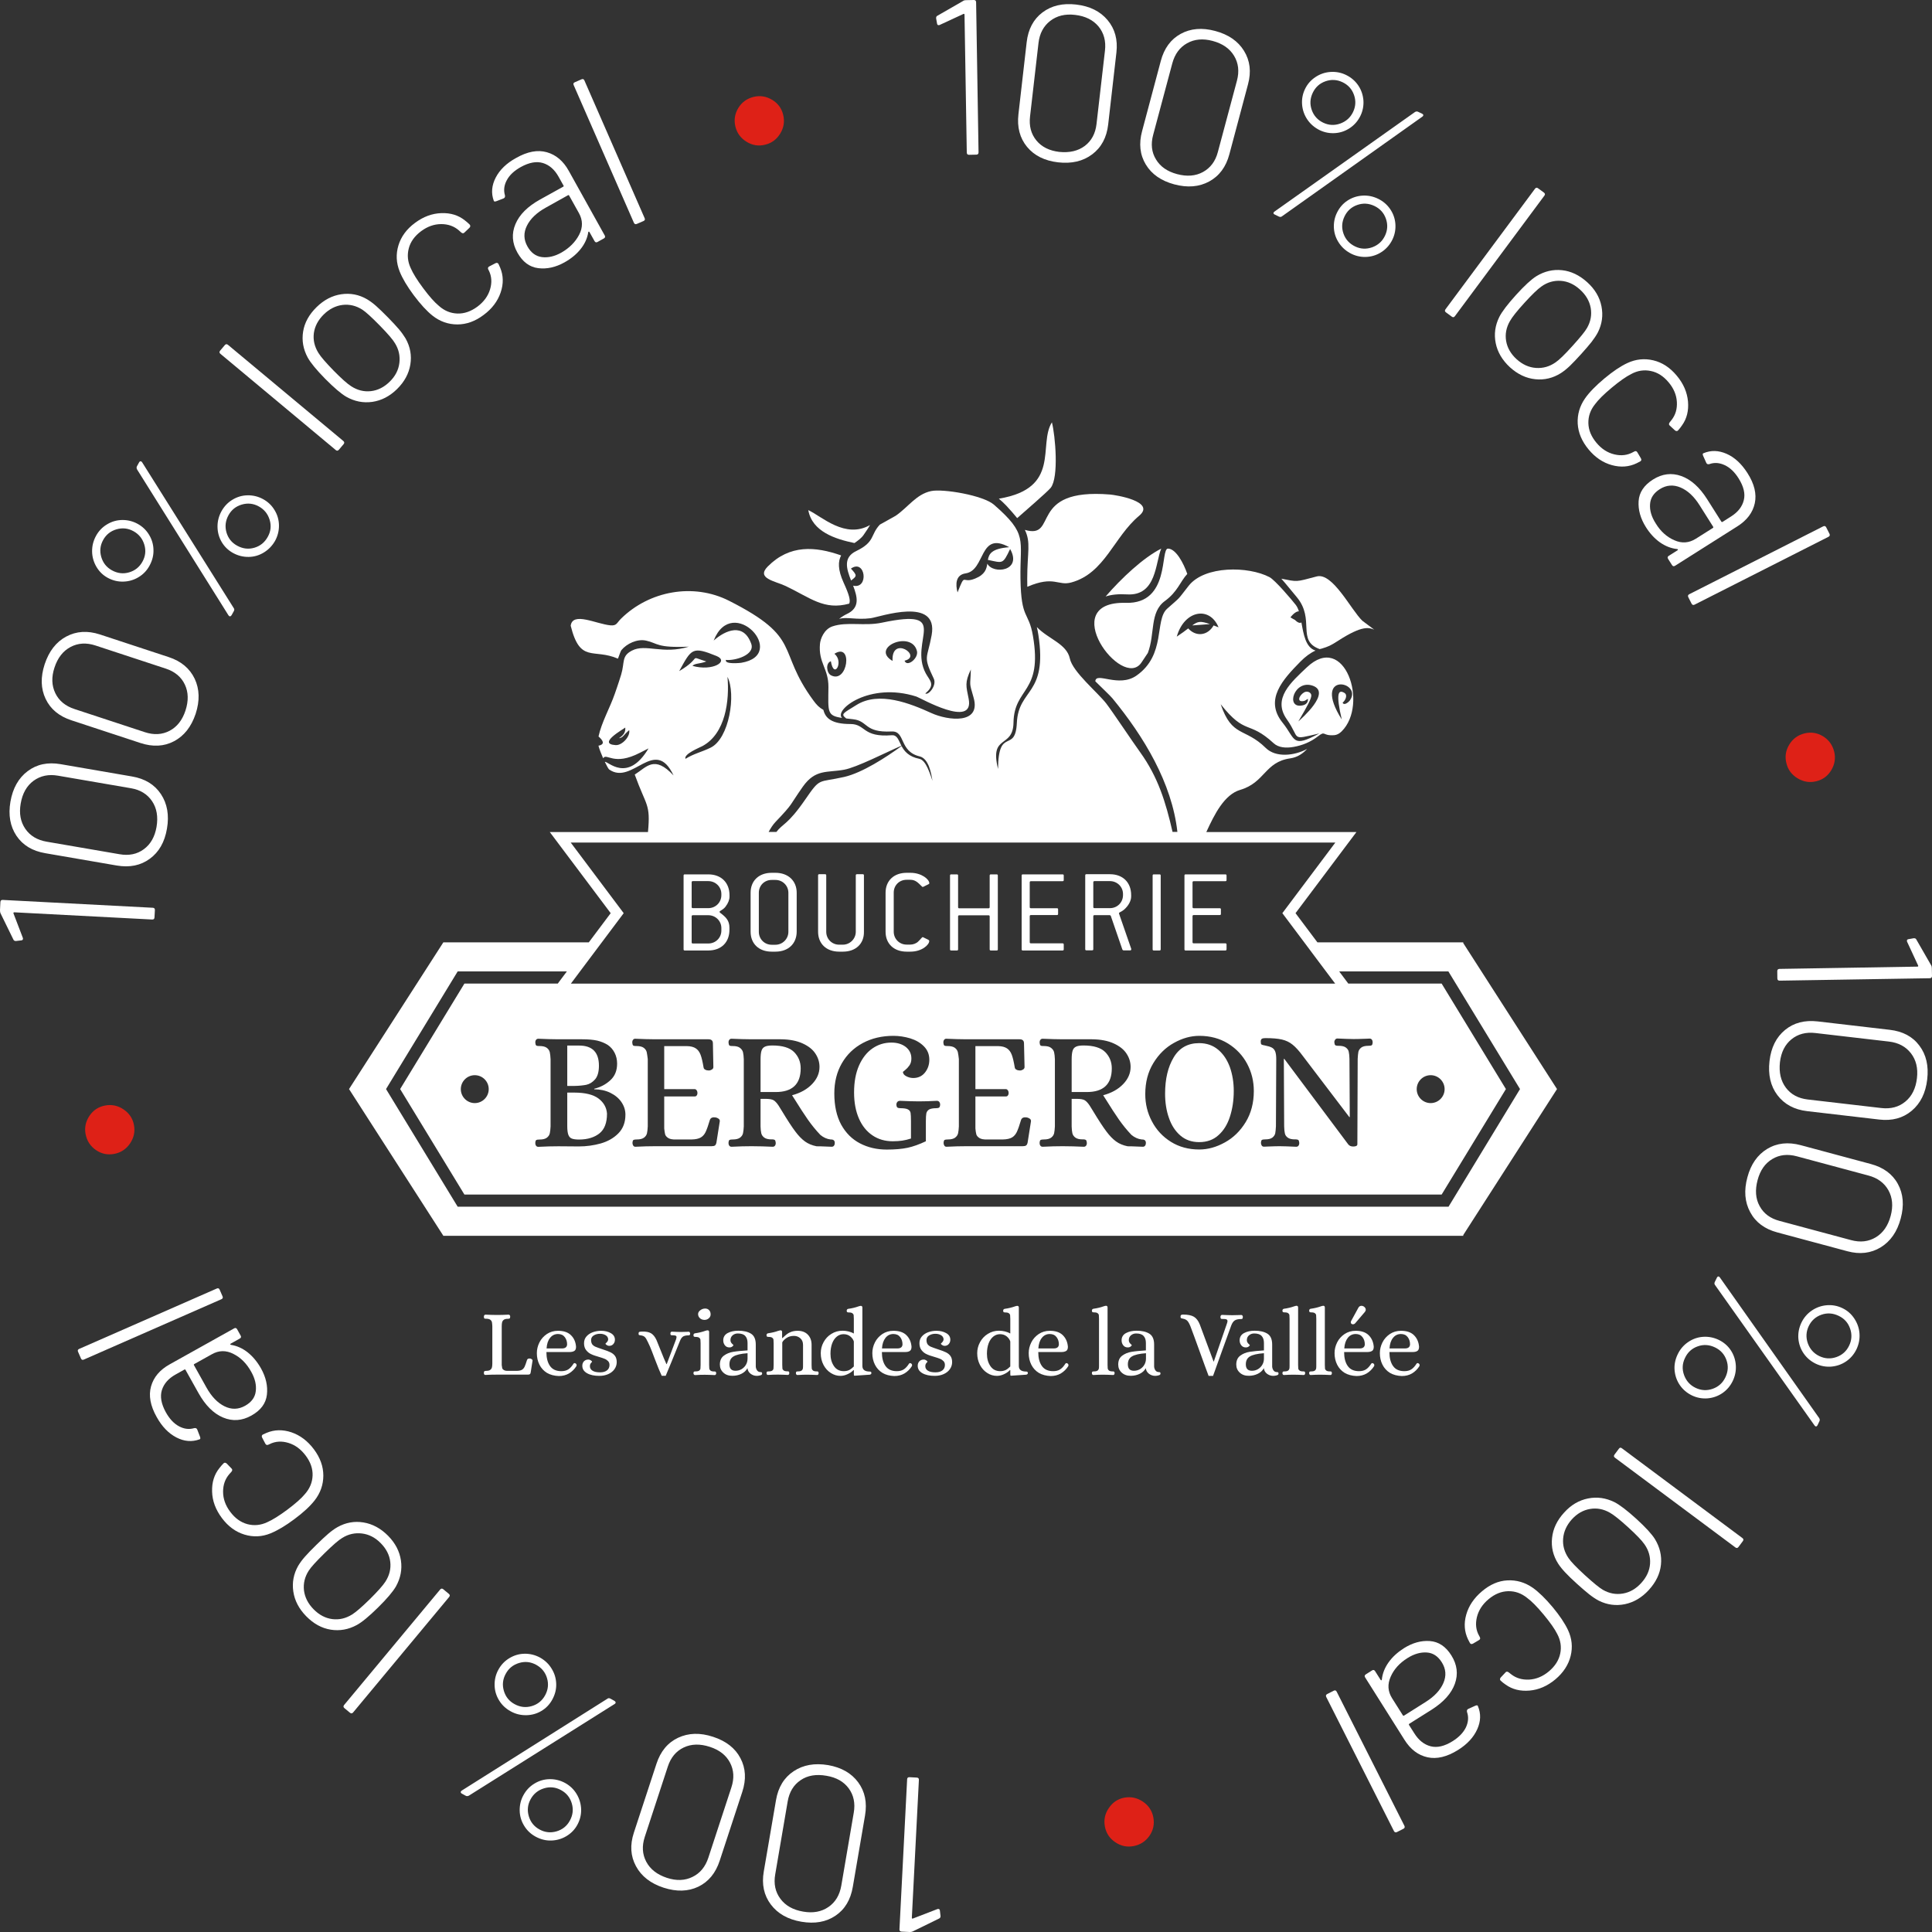 <?xml version="1.0" encoding="utf-8"?>
<!-- Generator: Adobe Illustrator 27.2.0, SVG Export Plug-In . SVG Version: 6.00 Build 0)  -->
<svg version="1.1" id="Calque_1" xmlns="http://www.w3.org/2000/svg" xmlns:xlink="http://www.w3.org/1999/xlink" x="0px" y="0px"
	 viewBox="0 0 246.48 246.48" style="enable-background:new 0 0 246.48 246.48;" xml:space="preserve">
<rect x="0" y="0" width="246.48" height="246.48" fill="#333333" stroke="none"/>
<style type="text/css">
	.st0{fill:#FFFFFF;}
	.st1{fill:#DE2117;}
</style>
<g>
	<path class="st0" d="M123.23,0.02L124.24,0c0.19,0,0.28,0.09,0.29,0.28l0.31,19.16c0,0.19-0.09,0.28-0.28,0.29l-0.93,0.02
		c-0.19,0-0.28-0.09-0.29-0.28l-0.29-17.61c0-0.04-0.02-0.07-0.04-0.08c-0.03-0.02-0.06-0.02-0.1,0l-3.02,1.4
		c-0.04,0.02-0.08,0.03-0.14,0.03c-0.11,0-0.18-0.06-0.2-0.19l-0.12-0.67l0-0.06c0-0.13,0.05-0.23,0.16-0.28l3.27-1.88
		C122.96,0.05,123.08,0.02,123.23,0.02z"/>
	<path class="st0" d="M131.03,18.74c-0.92-1.12-1.29-2.51-1.1-4.17l1.05-9.18c0.19-1.66,0.86-2.93,2.01-3.8
		c1.15-0.87,2.58-1.21,4.3-1.01c1.74,0.2,3.07,0.86,4.01,1.98c0.94,1.12,1.32,2.5,1.13,4.14l-1.05,9.18
		c-0.19,1.66-0.87,2.93-2.04,3.81c-1.17,0.88-2.62,1.22-4.36,1.02C133.27,20.51,131.95,19.85,131.03,18.74z M138.39,18.62
		c0.86-0.65,1.36-1.58,1.5-2.79l1.08-9.38c0.14-1.21-0.14-2.24-0.82-3.07c-0.69-0.83-1.69-1.33-2.99-1.48
		c-1.27-0.15-2.33,0.11-3.18,0.77s-1.35,1.6-1.49,2.81l-1.08,9.38c-0.14,1.21,0.13,2.23,0.81,3.06c0.68,0.83,1.66,1.31,2.92,1.46
		C136.45,19.51,137.53,19.26,138.39,18.62z"/>
	<path class="st0" d="M146.18,20.99c-0.75-1.24-0.91-2.67-0.47-4.28l2.38-8.93c0.43-1.62,1.28-2.77,2.54-3.46
		c1.26-0.69,2.73-0.82,4.4-0.37c1.69,0.45,2.92,1.3,3.68,2.54c0.77,1.25,0.94,2.67,0.51,4.26l-2.38,8.93
		c-0.43,1.62-1.29,2.77-2.57,3.47c-1.29,0.7-2.77,0.82-4.46,0.37C148.14,23.07,146.93,22.23,146.18,20.99z M153.48,21.94
		c0.94-0.52,1.58-1.36,1.89-2.54l2.44-9.12c0.31-1.18,0.19-2.23-0.37-3.16c-0.56-0.93-1.47-1.56-2.74-1.9
		c-1.24-0.33-2.32-0.23-3.26,0.3c-0.94,0.53-1.56,1.38-1.88,2.56l-2.44,9.12c-0.32,1.18-0.2,2.23,0.36,3.14
		c0.55,0.92,1.45,1.54,2.68,1.87C151.43,22.55,152.54,22.46,153.48,21.94z"/>
	<path class="st0" d="M162.47,27.19c-0.01-0.08,0.04-0.14,0.13-0.2l17.92-12.7c0.14-0.08,0.27-0.09,0.39-0.03l0.51,0.24
		c0.1,0.05,0.16,0.11,0.16,0.19c0,0.08-0.04,0.14-0.13,0.2L163.55,27.6c-0.11,0.09-0.24,0.1-0.39,0.03l-0.53-0.26
		C162.53,27.33,162.47,27.27,162.47,27.19z M166.8,15.27c-0.39-0.57-0.62-1.21-0.68-1.9c-0.06-0.7,0.06-1.37,0.37-2.01
		c0.3-0.63,0.74-1.13,1.32-1.52c0.58-0.39,1.22-0.61,1.91-0.66c0.69-0.05,1.36,0.07,2,0.38c0.64,0.31,1.16,0.75,1.55,1.32
		c0.39,0.57,0.61,1.21,0.67,1.9c0.05,0.69-0.07,1.35-0.37,1.98c-0.31,0.64-0.75,1.16-1.32,1.55c-0.57,0.39-1.21,0.62-1.9,0.67
		c-0.69,0.05-1.36-0.07-2-0.38C167.71,16.28,167.19,15.84,166.8,15.27z M170.99,15.76c0.74-0.27,1.29-0.76,1.63-1.47
		c0.34-0.71,0.38-1.44,0.12-2.18c-0.26-0.74-0.75-1.28-1.46-1.62c-0.71-0.34-1.44-0.38-2.18-0.12c-0.74,0.26-1.28,0.75-1.62,1.46
		c-0.35,0.73-0.39,1.46-0.13,2.2c0.26,0.74,0.75,1.28,1.46,1.62S170.24,16.03,170.99,15.76z M170.86,31.05
		c-0.4-0.58-0.63-1.21-0.68-1.9c-0.05-0.69,0.07-1.36,0.38-2c0.31-0.64,0.75-1.16,1.32-1.54c0.57-0.38,1.2-0.6,1.9-0.65
		c0.7-0.05,1.37,0.08,2.02,0.39c0.64,0.31,1.16,0.75,1.55,1.32s0.62,1.21,0.67,1.9c0.05,0.69-0.07,1.35-0.37,1.98
		c-0.31,0.64-0.75,1.16-1.32,1.55c-0.57,0.39-1.21,0.62-1.9,0.67c-0.69,0.05-1.36-0.07-2-0.38
		C171.78,32.07,171.26,31.63,170.86,31.05z M175.06,31.55c0.74-0.27,1.29-0.76,1.63-1.47c0.34-0.71,0.38-1.44,0.12-2.18
		c-0.26-0.74-0.75-1.28-1.46-1.62c-0.73-0.35-1.46-0.39-2.2-0.13c-0.74,0.26-1.28,0.75-1.62,1.46c-0.35,0.73-0.39,1.46-0.13,2.2
		s0.76,1.28,1.48,1.63C173.58,31.78,174.31,31.81,175.06,31.55z"/>
	<path class="st0" d="M184.41,39.46l11.42-15.38c0.11-0.15,0.24-0.17,0.39-0.06l0.75,0.55c0.15,0.11,0.17,0.24,0.06,0.39
		l-11.42,15.38c-0.11,0.15-0.24,0.17-0.39,0.06l-0.75-0.55C184.32,39.74,184.3,39.61,184.41,39.46z"/>
	<path class="st0" d="M190.82,43.78c-0.23-1.15-0.08-2.26,0.46-3.35c0.35-0.69,1.07-1.63,2.14-2.81s1.93-1.97,2.58-2.38
		c1.03-0.63,2.12-0.89,3.27-0.77c1.15,0.12,2.22,0.63,3.23,1.54c0.97,0.88,1.58,1.9,1.81,3.06c0.23,1.15,0.08,2.26-0.45,3.32
		c-0.21,0.4-0.48,0.8-0.81,1.23c-0.33,0.42-0.78,0.94-1.33,1.55c-0.58,0.64-1.06,1.14-1.44,1.51c-0.38,0.36-0.76,0.67-1.13,0.91
		c-1.02,0.65-2.12,0.91-3.28,0.79c-1.17-0.12-2.25-0.63-3.24-1.53C191.65,45.94,191.05,44.92,190.82,43.78z M195.96,46.94
		c0.89,0.06,1.72-0.17,2.48-0.7c0.44-0.29,1.16-0.98,2.15-2.08c1.01-1.11,1.64-1.89,1.88-2.32c0.47-0.82,0.62-1.67,0.47-2.55
		c-0.16-0.88-0.61-1.66-1.36-2.34c-0.75-0.68-1.57-1.06-2.45-1.12c-0.88-0.06-1.71,0.17-2.48,0.72c-0.49,0.34-1.21,1.04-2.16,2.08
		c-0.95,1.04-1.57,1.82-1.86,2.34c-0.47,0.82-0.63,1.67-0.48,2.54c0.15,0.87,0.6,1.65,1.35,2.33
		C194.25,46.51,195.06,46.88,195.96,46.94z"/>
	<path class="st0" d="M201.28,54.05c-0.06-1.16,0.25-2.24,0.94-3.23c0.54-0.77,1.36-1.61,2.47-2.54c1.07-0.89,2.04-1.55,2.92-1.96
		c1.07-0.5,2.18-0.62,3.31-0.35c1.14,0.27,2.13,0.92,2.99,1.95c0.86,1.02,1.33,2.12,1.44,3.3c0.1,1.18-0.15,2.19-0.76,3.04
		c-0.15,0.23-0.32,0.44-0.5,0.64l-0.04,0.04c-0.1,0.08-0.22,0.07-0.36-0.03l-0.67-0.62l-0.04-0.04c-0.08-0.1-0.07-0.22,0.03-0.36
		l0.25-0.32c0.5-0.64,0.72-1.4,0.67-2.29c-0.05-0.89-0.4-1.73-1.05-2.5c-0.66-0.79-1.42-1.28-2.28-1.45
		c-0.86-0.18-1.69-0.05-2.5,0.39c-0.66,0.33-1.48,0.91-2.48,1.74c-1.01,0.84-1.72,1.55-2.13,2.11c-0.59,0.73-0.87,1.54-0.85,2.42
		s0.37,1.71,1.03,2.5c0.65,0.78,1.41,1.27,2.29,1.48c0.88,0.21,1.67,0.11,2.39-0.29l0.13-0.07c0.18-0.1,0.32-0.07,0.41,0.1
		l0.45,0.76c0.09,0.17,0.07,0.3-0.08,0.39l-0.46,0.24c-0.98,0.47-2.03,0.55-3.16,0.24c-1.13-0.31-2.13-0.98-2.98-2.01
		C201.81,56.3,201.35,55.21,201.28,54.05z"/>
	<path class="st0" d="M223.87,64.21c-0.26,1.19-1,2.17-2.22,2.94l-7.95,5.03c-0.16,0.1-0.29,0.07-0.39-0.09l-0.5-0.79
		c-0.1-0.16-0.07-0.29,0.09-0.39l1.12-0.71c0.03-0.02,0.05-0.05,0.05-0.08c0-0.03-0.03-0.06-0.08-0.07
		c-0.79-0.08-1.52-0.37-2.21-0.85c-0.69-0.49-1.29-1.14-1.8-1.95c-0.69-1.1-1-2.2-0.93-3.31s0.68-2.03,1.83-2.76
		c1.17-0.74,2.38-0.89,3.61-0.45s2.33,1.42,3.3,2.95l1.81,2.86c0.04,0.06,0.09,0.08,0.16,0.04l1.07-0.68
		c0.89-0.56,1.44-1.26,1.64-2.09c0.21-0.83-0.02-1.76-0.67-2.79c-0.51-0.81-1.1-1.37-1.77-1.68c-0.67-0.31-1.32-0.36-1.95-0.13
		c-0.19,0.05-0.32,0-0.39-0.15l-0.41-0.91c-0.08-0.19-0.06-0.31,0.05-0.33c0.95-0.4,1.93-0.37,2.95,0.08
		c1.02,0.45,1.9,1.27,2.65,2.44C223.82,61.73,224.13,63.02,223.87,64.21z M213.6,68.92c0.96,0.43,1.88,0.36,2.75-0.19l2.17-1.37
		c0.06-0.04,0.08-0.09,0.04-0.16l-1.73-2.74c-0.71-1.13-1.53-1.89-2.44-2.27s-1.79-0.32-2.63,0.21c-0.78,0.49-1.2,1.13-1.25,1.92
		c-0.06,0.79,0.18,1.61,0.72,2.45C211.84,67.78,212.64,68.5,213.6,68.92z"/>
	<path class="st0" d="M215.51,75.81l17.09-8.66c0.17-0.08,0.29-0.04,0.38,0.12l0.42,0.83c0.08,0.17,0.04,0.29-0.12,0.38l-17.09,8.66
		c-0.17,0.08-0.29,0.04-0.38-0.12l-0.42-0.83C215.31,76.02,215.35,75.89,215.51,75.81z"/>
	<path class="st1" d="M228.26,95.01c0.45-0.75,1.1-1.23,1.94-1.44c0.84-0.21,1.63-0.09,2.37,0.36c0.74,0.45,1.21,1.1,1.43,1.96
		c0.2,0.82,0.08,1.61-0.36,2.35c-0.44,0.75-1.09,1.23-1.92,1.43c-0.84,0.21-1.63,0.08-2.38-0.37s-1.23-1.09-1.43-1.91
		C227.69,96.55,227.81,95.76,228.26,95.01z"/>
	<path class="st0" d="M246.46,123.5l0.02,1.01c0,0.19-0.09,0.28-0.28,0.29l-19.16,0.31c-0.19,0-0.28-0.09-0.29-0.28l-0.01-0.93
		c0-0.19,0.09-0.28,0.28-0.29l17.61-0.29c0.04,0,0.07-0.02,0.08-0.04c0.02-0.03,0.02-0.06,0-0.1l-1.4-3.02
		c-0.02-0.04-0.03-0.08-0.03-0.14c0-0.11,0.06-0.18,0.19-0.2l0.67-0.12l0.06,0c0.13,0,0.23,0.05,0.28,0.16l1.88,3.27
		C246.43,123.23,246.46,123.35,246.46,123.5z"/>
	<path class="st0" d="M227.73,131.4c1.12-0.92,2.51-1.28,4.17-1.09l9.18,1.07c1.66,0.19,2.93,0.86,3.79,2.02
		c0.87,1.15,1.2,2.58,1,4.3c-0.2,1.74-0.86,3.07-1.98,4.01s-2.5,1.31-4.14,1.12l-9.18-1.07c-1.66-0.19-2.93-0.88-3.81-2.04
		s-1.21-2.62-1.01-4.36C225.95,133.64,226.61,132.32,227.73,131.4z M227.84,138.77c0.65,0.86,1.58,1.36,2.79,1.5l9.38,1.09
		c1.21,0.14,2.24-0.13,3.07-0.82c0.84-0.69,1.33-1.69,1.48-2.99c0.15-1.27-0.11-2.33-0.77-3.18c-0.66-0.85-1.59-1.35-2.81-1.49
		l-9.38-1.09c-1.21-0.14-2.23,0.13-3.06,0.81c-0.83,0.68-1.31,1.65-1.46,2.92C226.94,136.82,227.19,137.9,227.84,138.77z"/>
	<path class="st0" d="M225.46,146.57c1.24-0.75,2.67-0.9,4.28-0.47l8.93,2.4c1.61,0.43,2.77,1.28,3.46,2.55
		c0.69,1.26,0.81,2.73,0.36,4.4c-0.45,1.69-1.3,2.91-2.55,3.68c-1.25,0.76-2.67,0.93-4.26,0.5l-8.93-2.4
		c-1.62-0.43-2.77-1.29-3.46-2.58c-0.7-1.29-0.82-2.77-0.36-4.46C223.37,148.53,224.22,147.32,225.46,146.57z M224.49,153.87
		c0.51,0.95,1.36,1.58,2.54,1.89l9.12,2.45c1.18,0.32,2.23,0.2,3.16-0.36c0.93-0.56,1.56-1.47,1.9-2.74
		c0.33-1.23,0.23-2.32-0.29-3.26c-0.53-0.94-1.38-1.57-2.56-1.88l-9.12-2.45c-1.18-0.32-2.23-0.2-3.14,0.35
		c-0.92,0.55-1.54,1.44-1.87,2.68C223.89,151.82,223.97,152.93,224.49,153.87z"/>
	<path class="st0" d="M215.35,171.23c0.58-0.4,1.21-0.63,1.91-0.68c0.69-0.05,1.36,0.08,2,0.38c0.64,0.31,1.16,0.75,1.54,1.32
		c0.38,0.57,0.6,1.21,0.65,1.91c0.05,0.7-0.08,1.37-0.39,2.02c-0.31,0.64-0.75,1.16-1.32,1.55c-0.57,0.39-1.21,0.61-1.9,0.67
		c-0.69,0.05-1.35-0.07-1.98-0.37c-0.64-0.31-1.16-0.75-1.55-1.32c-0.39-0.57-0.61-1.21-0.67-1.9s0.08-1.36,0.38-2
		C214.33,172.15,214.77,171.63,215.35,171.23z M214.85,175.43c0.27,0.74,0.76,1.29,1.47,1.63s1.44,0.38,2.18,0.12
		c0.74-0.26,1.28-0.75,1.62-1.46c0.35-0.73,0.4-1.46,0.14-2.2c-0.26-0.74-0.75-1.28-1.46-1.62c-0.73-0.35-1.46-0.4-2.2-0.14
		c-0.74,0.26-1.29,0.75-1.63,1.48C214.62,173.96,214.58,174.68,214.85,175.43z M219.22,162.85c0.08-0.01,0.14,0.04,0.2,0.13
		l12.67,17.94c0.08,0.14,0.09,0.27,0.03,0.39l-0.24,0.51c-0.05,0.1-0.11,0.15-0.19,0.16c-0.08,0-0.14-0.04-0.2-0.13l-12.69-17.91
		c-0.09-0.11-0.1-0.24-0.03-0.39l0.26-0.53C219.08,162.91,219.15,162.85,219.22,162.85z M231.14,167.2c0.57-0.39,1.21-0.62,1.9-0.68
		c0.7-0.06,1.37,0.06,2.01,0.37c0.63,0.3,1.13,0.74,1.52,1.33s0.61,1.22,0.66,1.91c0.05,0.69-0.08,1.36-0.38,2
		c-0.31,0.64-0.75,1.16-1.32,1.55c-0.57,0.39-1.21,0.61-1.9,0.67c-0.69,0.05-1.35-0.07-1.98-0.37c-0.64-0.31-1.16-0.75-1.55-1.32
		c-0.39-0.57-0.61-1.21-0.67-1.9c-0.05-0.69,0.08-1.36,0.38-2C230.12,168.11,230.57,167.59,231.14,167.2z M230.64,171.38
		c0.27,0.74,0.76,1.29,1.47,1.63s1.44,0.38,2.18,0.12c0.74-0.26,1.28-0.75,1.62-1.46s0.38-1.44,0.12-2.18
		c-0.26-0.74-0.74-1.28-1.46-1.62c-0.73-0.35-1.46-0.4-2.2-0.14s-1.28,0.75-1.62,1.46C230.41,169.91,230.38,170.64,230.64,171.38z"
		/>
	<path class="st0" d="M206.92,184.77l15.37,11.45c0.15,0.11,0.17,0.24,0.06,0.39l-0.56,0.75c-0.11,0.15-0.24,0.17-0.39,0.06
		l-15.37-11.45c-0.15-0.11-0.17-0.24-0.06-0.39l0.56-0.75C206.64,184.67,206.77,184.65,206.92,184.77z"/>
	<path class="st0" d="M202.6,191.17c1.15-0.23,2.26-0.07,3.35,0.46c0.69,0.35,1.63,1.07,2.81,2.14c1.18,1.08,1.97,1.94,2.37,2.58
		c0.63,1.03,0.89,2.13,0.77,3.28c-0.12,1.15-0.64,2.22-1.55,3.22c-0.89,0.97-1.91,1.57-3.06,1.81c-1.15,0.23-2.26,0.08-3.32-0.45
		c-0.4-0.21-0.8-0.48-1.22-0.81s-0.94-0.78-1.55-1.33c-0.64-0.58-1.14-1.06-1.5-1.45c-0.36-0.38-0.67-0.76-0.91-1.13
		c-0.65-1.02-0.91-2.12-0.78-3.29c0.12-1.17,0.64-2.25,1.54-3.23C200.43,191.99,201.45,191.4,202.6,191.17z M199.42,196.3
		c-0.07,0.89,0.17,1.72,0.69,2.48c0.29,0.44,0.98,1.16,2.07,2.16c1.11,1.01,1.88,1.64,2.32,1.89c0.82,0.47,1.67,0.62,2.55,0.47
		c0.88-0.15,1.66-0.6,2.34-1.35s1.06-1.57,1.12-2.45s-0.17-1.71-0.71-2.48c-0.34-0.49-1.03-1.21-2.07-2.16s-1.82-1.57-2.34-1.87
		c-0.82-0.47-1.66-0.63-2.54-0.48s-1.65,0.59-2.33,1.34C199.86,194.59,199.49,195.41,199.42,196.3z"/>
	<path class="st0" d="M192.31,201.62c1.16-0.06,2.23,0.25,3.23,0.94c0.76,0.54,1.61,1.36,2.54,2.47c0.89,1.07,1.54,2.04,1.96,2.92
		c0.5,1.07,0.62,2.18,0.34,3.31s-0.93,2.13-1.95,2.99c-1.02,0.85-2.12,1.33-3.3,1.43c-1.18,0.1-2.19-0.15-3.04-0.76
		c-0.23-0.15-0.44-0.32-0.63-0.5l-0.04-0.04c-0.08-0.1-0.07-0.22,0.03-0.36l0.62-0.66l0.04-0.04c0.1-0.08,0.22-0.07,0.36,0.03
		l0.32,0.25c0.64,0.5,1.4,0.72,2.29,0.68c0.89-0.05,1.73-0.39,2.51-1.04c0.79-0.66,1.28-1.42,1.46-2.28s0.05-1.69-0.38-2.5
		c-0.33-0.66-0.91-1.48-1.74-2.48c-0.84-1.01-1.54-1.72-2.11-2.13c-0.73-0.59-1.54-0.87-2.41-0.85c-0.88,0.02-1.71,0.36-2.5,1.02
		c-0.78,0.65-1.27,1.41-1.49,2.29c-0.21,0.88-0.12,1.67,0.29,2.39l0.07,0.13c0.1,0.18,0.07,0.32-0.1,0.41l-0.76,0.45
		c-0.17,0.09-0.3,0.07-0.39-0.08l-0.24-0.46c-0.47-0.98-0.55-2.03-0.23-3.16c0.32-1.13,0.99-2.12,2.01-2.98
		S191.15,201.68,192.31,201.62z"/>
	<path class="st0" d="M182.12,224.19c-1.19-0.26-2.17-1-2.94-2.23l-5.02-7.96c-0.1-0.16-0.07-0.29,0.09-0.39l0.79-0.5
		c0.16-0.1,0.29-0.07,0.39,0.09l0.71,1.12c0.02,0.03,0.05,0.05,0.08,0.05c0.03,0,0.06-0.02,0.07-0.08c0.08-0.79,0.37-1.52,0.86-2.21
		c0.49-0.69,1.14-1.28,1.95-1.8c1.1-0.69,2.2-1,3.31-0.92c1.11,0.08,2.03,0.68,2.75,1.83c0.74,1.18,0.89,2.38,0.45,3.62
		c-0.44,1.23-1.43,2.33-2.95,3.3l-2.86,1.8c-0.06,0.04-0.08,0.09-0.04,0.16l0.68,1.07c0.56,0.89,1.26,1.44,2.09,1.65
		s1.76-0.01,2.8-0.66c0.81-0.51,1.37-1.1,1.69-1.76c0.31-0.67,0.36-1.32,0.14-1.95c-0.05-0.19,0-0.32,0.15-0.4l0.91-0.41
		c0.2-0.08,0.31-0.06,0.33,0.06c0.4,0.95,0.37,1.93-0.09,2.95c-0.46,1.02-1.27,1.9-2.45,2.64
		C184.6,224.14,183.3,224.45,182.12,224.19z M177.42,213.91c-0.43,0.96-0.37,1.88,0.18,2.75l1.37,2.17
		c0.04,0.06,0.09,0.08,0.16,0.04l2.74-1.73c1.13-0.71,1.89-1.52,2.28-2.44c0.39-0.91,0.32-1.79-0.21-2.63
		c-0.49-0.78-1.13-1.2-1.92-1.25s-1.61,0.18-2.45,0.71C178.56,212.16,177.84,212.95,177.42,213.91z"/>
	<path class="st0" d="M170.53,215.82l8.64,17.11c0.08,0.17,0.04,0.29-0.12,0.38l-0.83,0.42c-0.17,0.08-0.29,0.04-0.38-0.12
		l-8.64-17.11c-0.08-0.17-0.04-0.29,0.12-0.38l0.83-0.42C170.32,215.61,170.44,215.65,170.53,215.82z"/>
	<path class="st1" d="M145.81,229.85c0.73,0.49,1.17,1.16,1.33,2.01c0.16,0.85,0,1.63-0.49,2.34c-0.49,0.71-1.16,1.15-2.03,1.32
		c-0.83,0.16-1.61,0-2.33-0.49c-0.72-0.48-1.17-1.15-1.33-2c-0.16-0.85,0-1.64,0.5-2.36c0.49-0.73,1.15-1.17,1.98-1.33
		C144.3,229.19,145.08,229.36,145.81,229.85z"/>
	<path class="st0" d="M116.03,246.48l-1.01-0.05c-0.19-0.01-0.28-0.11-0.27-0.29l0.98-19.14c0.01-0.19,0.11-0.28,0.3-0.27l0.93,0.05
		c0.19,0.01,0.28,0.11,0.27,0.3l-0.9,17.59c0,0.04,0.01,0.07,0.04,0.09c0.03,0.02,0.06,0.02,0.1,0l3.11-1.2
		c0.04-0.02,0.09-0.02,0.14-0.02c0.11,0.01,0.18,0.08,0.19,0.21l0.08,0.68l0,0.06c-0.01,0.13-0.07,0.22-0.18,0.27l-3.39,1.66
		C116.3,246.47,116.18,246.49,116.03,246.48z"/>
	<path class="st0" d="M109.49,227.39c0.86,1.17,1.15,2.57,0.87,4.22l-1.56,9.11c-0.28,1.65-1.02,2.88-2.21,3.68
		c-1.2,0.81-2.64,1.06-4.35,0.77c-1.72-0.29-3.02-1.03-3.9-2.2c-0.88-1.17-1.18-2.57-0.9-4.2l1.56-9.11
		c0.28-1.65,1.03-2.88,2.25-3.69c1.22-0.81,2.68-1.07,4.41-0.78C107.35,225.49,108.63,226.22,109.49,227.39z M102.14,227.11
		c-0.89,0.6-1.44,1.5-1.65,2.71l-1.59,9.31c-0.21,1.2,0.01,2.24,0.66,3.11c0.64,0.87,1.61,1.42,2.91,1.64
		c1.26,0.22,2.33,0.02,3.22-0.59c0.89-0.61,1.43-1.52,1.64-2.72l1.59-9.31c0.21-1.2-0.01-2.24-0.64-3.1
		c-0.63-0.86-1.58-1.4-2.84-1.61C104.13,226.32,103.03,226.5,102.14,227.11z"/>
	<path class="st0" d="M94.46,224.3c0.68,1.28,0.76,2.71,0.24,4.3l-2.88,8.78c-0.52,1.59-1.43,2.69-2.73,3.32
		c-1.3,0.62-2.77,0.66-4.42,0.13c-1.66-0.54-2.84-1.46-3.53-2.74c-0.7-1.29-0.79-2.71-0.27-4.29l2.88-8.78
		c0.52-1.59,1.44-2.7,2.76-3.32c1.32-0.62,2.81-0.67,4.47-0.12C92.63,222.12,93.79,223.02,94.46,224.3z M87.23,222.94
		c-0.97,0.46-1.65,1.27-2.03,2.43l-2.94,8.97c-0.38,1.16-0.32,2.22,0.19,3.18c0.51,0.96,1.39,1.64,2.63,2.05
		c1.21,0.4,2.3,0.36,3.27-0.12c0.97-0.47,1.64-1.29,2.02-2.45l2.94-8.97c0.38-1.16,0.32-2.21-0.18-3.16
		c-0.5-0.95-1.36-1.62-2.57-2.01C89.31,222.45,88.2,222.48,87.23,222.94z"/>
	<path class="st0" d="M78.54,217.2c0,0.08-0.04,0.14-0.14,0.2l-18.59,11.69c-0.15,0.07-0.28,0.07-0.39,0.01l-0.49-0.27
		c-0.1-0.05-0.15-0.12-0.15-0.2c0-0.08,0.05-0.14,0.14-0.2l18.57-11.71c0.11-0.09,0.24-0.09,0.39-0.01l0.52,0.29
		C78.49,217.06,78.54,217.13,78.54,217.2z M70.38,212.89c0.37,0.6,0.56,1.24,0.58,1.94s-0.15,1.35-0.49,1.98
		c-0.34,0.63-0.81,1.12-1.4,1.47c-0.59,0.35-1.23,0.53-1.94,0.54c-0.7,0.01-1.37-0.15-1.99-0.5c-0.62-0.34-1.12-0.81-1.48-1.41
		c-0.36-0.59-0.55-1.24-0.56-1.93s0.14-1.35,0.48-1.96c0.34-0.63,0.81-1.12,1.41-1.48s1.24-0.55,1.93-0.56s1.35,0.15,1.98,0.49
		C69.52,211.82,70.02,212.29,70.38,212.89z M66.22,212.16c-0.76,0.23-1.33,0.69-1.7,1.38c-0.38,0.69-0.46,1.41-0.24,2.17
		c0.22,0.75,0.67,1.32,1.37,1.7c0.71,0.39,1.44,0.47,2.19,0.25c0.75-0.22,1.32-0.68,1.7-1.37c0.39-0.71,0.47-1.44,0.25-2.19
		c-0.22-0.75-0.68-1.32-1.39-1.71C67.7,212.01,66.98,211.93,66.22,212.16z M73.56,228.87c0.36,0.59,0.55,1.24,0.58,1.94
		c0.02,0.7-0.14,1.36-0.48,1.99c-0.33,0.61-0.8,1.09-1.4,1.45c-0.6,0.36-1.25,0.54-1.94,0.56s-1.35-0.15-1.98-0.49
		c-0.63-0.34-1.12-0.81-1.48-1.41c-0.36-0.59-0.55-1.24-0.56-1.93s0.14-1.35,0.48-1.96c0.34-0.63,0.81-1.12,1.41-1.48
		c0.59-0.36,1.24-0.55,1.93-0.56s1.35,0.15,1.98,0.49C72.71,227.81,73.2,228.27,73.56,228.87z M69.41,228.15
		c-0.76,0.23-1.33,0.69-1.71,1.38c-0.38,0.69-0.46,1.41-0.24,2.17c0.22,0.75,0.67,1.32,1.37,1.7c0.69,0.38,1.42,0.46,2.17,0.24
		c0.75-0.22,1.32-0.67,1.7-1.37c0.39-0.71,0.47-1.44,0.25-2.19c-0.22-0.75-0.67-1.32-1.37-1.7C70.89,228,70.16,227.92,69.41,228.15z
		"/>
	<path class="st0" d="M57.3,203.74l-12.25,14.73c-0.12,0.14-0.25,0.16-0.4,0.04l-0.71-0.59c-0.14-0.12-0.16-0.25-0.04-0.4
		l12.25-14.73c0.12-0.14,0.25-0.16,0.4-0.04l0.71,0.59C57.41,203.46,57.42,203.59,57.3,203.74z"/>
	<path class="st0" d="M51.15,199.08c0.17,1.16-0.05,2.26-0.64,3.32c-0.39,0.67-1.15,1.57-2.29,2.69c-1.14,1.12-2.04,1.87-2.71,2.23
		c-1.07,0.58-2.17,0.77-3.31,0.59c-1.14-0.18-2.19-0.75-3.14-1.72c-0.92-0.94-1.47-1.99-1.64-3.15c-0.17-1.16,0.04-2.26,0.63-3.29
		c0.23-0.38,0.52-0.78,0.88-1.18c0.35-0.4,0.83-0.89,1.42-1.47c0.62-0.61,1.12-1.08,1.52-1.42c0.4-0.34,0.79-0.63,1.18-0.85
		c1.05-0.59,2.16-0.79,3.32-0.6c1.16,0.19,2.21,0.76,3.15,1.71C50.44,196.88,50.98,197.92,51.15,199.08z M46.19,195.64
		c-0.89-0.11-1.73,0.07-2.52,0.56c-0.45,0.26-1.21,0.92-2.27,1.96c-1.07,1.05-1.74,1.79-2.01,2.22c-0.51,0.79-0.71,1.63-0.61,2.52
		c0.11,0.88,0.52,1.69,1.23,2.41c0.71,0.72,1.51,1.14,2.38,1.25c0.88,0.11,1.71-0.08,2.52-0.58c0.51-0.32,1.26-0.97,2.27-1.96
		c1-0.99,1.67-1.74,1.99-2.24c0.51-0.79,0.72-1.63,0.62-2.51c-0.1-0.88-0.51-1.68-1.22-2.4C47.87,196.16,47.08,195.75,46.19,195.64z
		"/>
	<path class="st0" d="M41.25,188.25c0,1.16-0.37,2.22-1.11,3.17c-0.58,0.74-1.44,1.54-2.6,2.4c-1.11,0.83-2.12,1.43-3.02,1.8
		c-1.1,0.45-2.21,0.5-3.33,0.16c-1.12-0.34-2.08-1.04-2.88-2.11c-0.8-1.07-1.22-2.19-1.25-3.37c-0.04-1.18,0.27-2.18,0.93-3
		c0.17-0.22,0.34-0.42,0.53-0.61l0.04-0.03c0.11-0.08,0.22-0.06,0.36,0.05l0.63,0.65l0.03,0.04c0.08,0.11,0.06,0.22-0.05,0.36
		l-0.27,0.3c-0.53,0.61-0.8,1.36-0.8,2.25c0,0.89,0.3,1.75,0.91,2.56c0.62,0.83,1.35,1.35,2.2,1.58c0.85,0.22,1.69,0.14,2.52-0.25
		c0.67-0.29,1.53-0.83,2.57-1.6c1.05-0.79,1.8-1.45,2.24-1.99c0.62-0.7,0.95-1.49,0.98-2.37c0.03-0.88-0.27-1.73-0.89-2.55
		c-0.61-0.81-1.34-1.35-2.2-1.61c-0.86-0.26-1.66-0.21-2.4,0.16l-0.13,0.06c-0.19,0.09-0.32,0.05-0.41-0.12l-0.41-0.78
		c-0.08-0.17-0.05-0.3,0.1-0.39l0.47-0.21c1-0.42,2.06-0.44,3.17-0.07c1.11,0.38,2.07,1.1,2.87,2.17
		C40.85,185.97,41.25,187.09,41.25,188.25z"/>
	<path class="st0" d="M19.27,176.87c0.33-1.17,1.12-2.11,2.38-2.81l8.22-4.59c0.16-0.09,0.29-0.05,0.38,0.11l0.45,0.81
		c0.09,0.16,0.06,0.29-0.11,0.38l-1.16,0.65c-0.03,0.02-0.05,0.04-0.05,0.08c0,0.03,0.02,0.06,0.07,0.07
		c0.78,0.12,1.5,0.45,2.16,0.97c0.66,0.53,1.22,1.21,1.69,2.04c0.63,1.13,0.88,2.25,0.75,3.36c-0.13,1.11-0.79,1.99-1.97,2.65
		c-1.21,0.68-2.42,0.76-3.63,0.25s-2.25-1.55-3.13-3.12l-1.65-2.95c-0.04-0.07-0.09-0.08-0.15-0.04l-1.11,0.62
		c-0.92,0.51-1.5,1.18-1.76,2c-0.25,0.82-0.08,1.76,0.51,2.83c0.47,0.84,1.02,1.43,1.67,1.78c0.65,0.35,1.29,0.43,1.94,0.24
		c0.19-0.04,0.32,0.01,0.39,0.17l0.36,0.93c0.07,0.2,0.04,0.31-0.07,0.33c-0.97,0.35-1.95,0.27-2.94-0.24s-1.83-1.37-2.51-2.59
		C19.18,179.35,18.94,178.04,19.27,176.87z M29.78,172.73c-0.93-0.48-1.85-0.47-2.75,0.04l-2.24,1.25
		c-0.07,0.04-0.08,0.09-0.04,0.15l1.58,2.83c0.65,1.17,1.42,1.97,2.31,2.41c0.89,0.44,1.77,0.42,2.64-0.07
		c0.8-0.45,1.26-1.07,1.35-1.85c0.1-0.79-0.09-1.61-0.58-2.48C31.47,173.96,30.72,173.2,29.78,172.73z"/>
	<path class="st0" d="M28.25,165.75l-17.55,7.7c-0.17,0.08-0.3,0.03-0.37-0.14l-0.37-0.85c-0.08-0.17-0.03-0.3,0.14-0.37l17.55-7.7
		c0.17-0.08,0.3-0.03,0.37,0.14l0.37,0.85C28.47,165.55,28.42,165.67,28.25,165.75z"/>
	<path class="st1" d="M16.59,145.88c-0.49,0.72-1.17,1.17-2.01,1.33c-0.85,0.16-1.63,0-2.34-0.49c-0.71-0.49-1.15-1.16-1.32-2.03
		c-0.16-0.83,0.01-1.61,0.49-2.33s1.15-1.16,2-1.32c0.85-0.16,1.64,0.01,2.36,0.5c0.72,0.49,1.17,1.16,1.32,1.99
		C17.25,144.37,17.08,145.15,16.59,145.88z"/>
	<path class="st0" d="M0,116.09l0.05-1.01c0.01-0.19,0.11-0.28,0.3-0.27l19.14,1c0.19,0.01,0.28,0.11,0.27,0.3l-0.05,0.93
		c-0.01,0.19-0.11,0.28-0.3,0.27l-17.59-0.92c-0.04,0-0.07,0.01-0.09,0.04c-0.02,0.03-0.02,0.06-0.01,0.1l1.19,3.11
		c0.02,0.04,0.02,0.09,0.02,0.14c-0.01,0.11-0.08,0.18-0.21,0.19l-0.68,0.08l-0.06,0c-0.13-0.01-0.22-0.07-0.27-0.18l-1.66-3.39
		C0.02,116.36-0.01,116.24,0,116.09z"/>
	<path class="st0" d="M19.11,109.56c-1.17,0.86-2.57,1.14-4.22,0.86l-9.11-1.57c-1.65-0.28-2.87-1.02-3.68-2.22
		c-0.8-1.2-1.06-2.65-0.77-4.35c0.3-1.72,1.03-3.02,2.2-3.9c1.17-0.88,2.57-1.17,4.2-0.89l9.11,1.57c1.65,0.28,2.88,1.03,3.69,2.25
		c0.81,1.22,1.07,2.69,0.77,4.41C21.01,107.43,20.28,108.71,19.11,109.56z M19.4,102.21c-0.6-0.89-1.5-1.45-2.7-1.65l-9.3-1.6
		c-1.2-0.21-2.24,0.01-3.12,0.65c-0.87,0.64-1.42,1.61-1.64,2.91c-0.22,1.26-0.02,2.33,0.59,3.22c0.61,0.89,1.52,1.43,2.72,1.64
		l9.3,1.6c1.2,0.21,2.24,0,3.1-0.64c0.86-0.63,1.4-1.58,1.62-2.84C20.19,104.2,20,103.1,19.4,102.21z"/>
	<path class="st0" d="M22.21,94.56c-1.28,0.68-2.71,0.75-4.3,0.23L9.13,91.9c-1.59-0.52-2.69-1.43-3.31-2.74s-0.66-2.77-0.12-4.42
		c0.55-1.66,1.46-2.84,2.75-3.53c1.29-0.69,2.72-0.78,4.29-0.27l8.78,2.89c1.59,0.52,2.69,1.45,3.32,2.77
		c0.62,1.32,0.66,2.81,0.12,4.47C24.4,92.73,23.49,93.88,22.21,94.56z M23.58,87.33c-0.46-0.97-1.27-1.65-2.43-2.03l-8.97-2.95
		c-1.16-0.38-2.22-0.32-3.18,0.19c-0.96,0.51-1.64,1.38-2.05,2.63c-0.4,1.21-0.36,2.3,0.11,3.27c0.47,0.97,1.29,1.64,2.45,2.02
		l8.97,2.95c1.16,0.38,2.21,0.32,3.16-0.18c0.95-0.5,1.62-1.36,2.02-2.57C24.07,89.41,24.04,88.3,23.58,87.33z"/>
	<path class="st0" d="M17.68,73.63c-0.59,0.36-1.24,0.55-1.94,0.57c-0.7,0.02-1.36-0.14-1.99-0.48c-0.61-0.33-1.09-0.8-1.45-1.41
		c-0.35-0.6-0.54-1.25-0.55-1.95c-0.01-0.69,0.15-1.35,0.49-1.98c0.34-0.63,0.81-1.12,1.41-1.48c0.59-0.36,1.24-0.55,1.93-0.56
		c0.69-0.01,1.35,0.15,1.96,0.48c0.63,0.34,1.12,0.81,1.48,1.41c0.36,0.59,0.55,1.24,0.56,1.93c0.02,0.69-0.15,1.35-0.49,1.98
		C18.75,72.78,18.28,73.27,17.68,73.63z M18.41,69.48c-0.23-0.76-0.69-1.33-1.38-1.71c-0.69-0.38-1.41-0.46-2.17-0.24
		c-0.75,0.22-1.32,0.67-1.7,1.36c-0.38,0.69-0.46,1.41-0.24,2.17c0.22,0.75,0.67,1.32,1.36,1.7c0.71,0.39,1.44,0.48,2.19,0.26
		c0.75-0.22,1.32-0.67,1.7-1.36C18.56,70.96,18.64,70.24,18.41,69.48z M29.34,78.63c-0.08,0-0.14-0.05-0.2-0.14L17.48,59.88
		c-0.07-0.15-0.07-0.28-0.01-0.39L17.74,59c0.05-0.1,0.12-0.15,0.2-0.15c0.08,0,0.14,0.05,0.2,0.14l11.68,18.59
		c0.09,0.11,0.09,0.24,0.01,0.39l-0.29,0.52C29.48,78.58,29.42,78.63,29.34,78.63z M33.67,70.48c-0.6,0.37-1.25,0.56-1.94,0.57
		s-1.35-0.15-1.98-0.49c-0.62-0.34-1.11-0.81-1.46-1.4s-0.53-1.24-0.54-1.94c-0.01-0.7,0.16-1.37,0.5-1.99
		c0.34-0.62,0.81-1.12,1.41-1.48c0.59-0.36,1.24-0.55,1.93-0.56c0.69-0.01,1.35,0.15,1.96,0.48c0.63,0.34,1.12,0.81,1.48,1.41
		c0.36,0.59,0.55,1.24,0.56,1.93c0.01,0.69-0.15,1.35-0.49,1.98C34.74,69.62,34.27,70.11,33.67,70.48z M34.4,66.32
		c-0.23-0.76-0.69-1.33-1.38-1.71c-0.69-0.38-1.41-0.46-2.17-0.24c-0.75,0.22-1.32,0.67-1.7,1.36c-0.39,0.71-0.47,1.44-0.26,2.19
		c0.22,0.75,0.67,1.32,1.37,1.7c0.71,0.39,1.44,0.48,2.19,0.26s1.32-0.68,1.71-1.39C34.55,67.8,34.63,67.07,34.4,66.32z"/>
	<path class="st0" d="M42.84,57.42L28.12,45.14c-0.14-0.12-0.16-0.25-0.04-0.4l0.6-0.71c0.12-0.14,0.25-0.16,0.4-0.04l14.72,12.27
		c0.14,0.12,0.16,0.25,0.04,0.4l-0.6,0.71C43.11,57.52,42.98,57.54,42.84,57.42z"/>
	<path class="st0" d="M47.5,51.27c-1.16,0.16-2.26-0.05-3.32-0.65c-0.67-0.39-1.57-1.16-2.69-2.29c-1.12-1.14-1.86-2.04-2.23-2.71
		c-0.58-1.07-0.77-2.17-0.59-3.31s0.76-2.19,1.72-3.13c0.94-0.92,1.99-1.47,3.15-1.64c1.16-0.17,2.26,0.04,3.29,0.64
		c0.38,0.23,0.78,0.52,1.18,0.88s0.89,0.83,1.47,1.42c0.61,0.62,1.08,1.13,1.42,1.53s0.62,0.8,0.85,1.18
		c0.59,1.06,0.79,2.16,0.6,3.32c-0.19,1.16-0.76,2.21-1.71,3.14C49.71,50.56,48.66,51.1,47.5,51.27z M50.95,46.31
		c0.11-0.89-0.07-1.73-0.56-2.52c-0.26-0.45-0.91-1.21-1.95-2.27c-1.05-1.07-1.79-1.74-2.21-2.01c-0.79-0.51-1.63-0.71-2.52-0.61
		c-0.88,0.11-1.69,0.51-2.41,1.22c-0.72,0.71-1.14,1.51-1.26,2.38c-0.11,0.88,0.08,1.71,0.58,2.52c0.31,0.51,0.97,1.26,1.95,2.27
		c0.99,1,1.73,1.67,2.24,1.99c0.79,0.51,1.63,0.72,2.51,0.62c0.88-0.1,1.68-0.5,2.4-1.21C50.43,48,50.84,47.2,50.95,46.31z"/>
	<path class="st0" d="M58.35,41.39c-1.16,0-2.22-0.37-3.17-1.12c-0.73-0.58-1.53-1.45-2.4-2.61c-0.83-1.12-1.43-2.12-1.79-3.02
		c-0.44-1.1-0.5-2.21-0.16-3.33c0.34-1.12,1.04-2.08,2.11-2.87c1.07-0.8,2.19-1.21,3.37-1.25c1.18-0.04,2.18,0.27,3,0.93
		c0.22,0.17,0.42,0.34,0.61,0.53l0.03,0.05c0.08,0.11,0.06,0.22-0.05,0.35l-0.66,0.63l-0.04,0.03c-0.11,0.08-0.22,0.06-0.36-0.05
		l-0.3-0.27c-0.61-0.53-1.36-0.8-2.25-0.8c-0.89,0-1.75,0.3-2.56,0.9c-0.83,0.62-1.36,1.35-1.58,2.2c-0.22,0.85-0.14,1.69,0.25,2.52
		c0.29,0.67,0.82,1.53,1.6,2.57c0.79,1.06,1.45,1.8,1.99,2.24c0.7,0.63,1.49,0.95,2.36,0.98c0.88,0.03,1.73-0.27,2.56-0.88
		c0.81-0.61,1.35-1.34,1.61-2.2c0.26-0.86,0.21-1.66-0.15-2.4L62.3,34.4c-0.09-0.19-0.05-0.32,0.12-0.41l0.79-0.41
		c0.17-0.08,0.3-0.05,0.39,0.1l0.21,0.47c0.42,1,0.44,2.06,0.06,3.17c-0.38,1.11-1.1,2.07-2.17,2.86
		C60.63,40.99,59.51,41.39,58.35,41.39z"/>
	<path class="st0" d="M69.76,19.42c1.17,0.33,2.11,1.12,2.81,2.39l4.58,8.23c0.09,0.16,0.05,0.29-0.11,0.38l-0.81,0.45
		c-0.16,0.09-0.29,0.05-0.38-0.11L75.2,29.6c-0.02-0.03-0.04-0.05-0.08-0.05c-0.03,0-0.06,0.02-0.07,0.07
		c-0.12,0.78-0.45,1.5-0.98,2.16c-0.53,0.66-1.21,1.22-2.05,1.69c-1.13,0.63-2.25,0.88-3.36,0.74s-1.99-0.8-2.65-1.98
		c-0.68-1.21-0.76-2.43-0.25-3.64c0.51-1.21,1.55-2.25,3.13-3.13l2.96-1.64c0.07-0.04,0.08-0.09,0.04-0.15l-0.62-1.11
		c-0.51-0.92-1.18-1.51-2-1.76c-0.82-0.25-1.76-0.08-2.83,0.51c-0.84,0.47-1.43,1.02-1.78,1.67c-0.35,0.65-0.43,1.29-0.24,1.94
		c0.04,0.19-0.02,0.32-0.17,0.39l-0.93,0.36c-0.2,0.07-0.31,0.04-0.33-0.07c-0.35-0.97-0.26-1.95,0.25-2.94
		c0.51-0.99,1.37-1.83,2.59-2.5C67.29,19.33,68.59,19.09,69.76,19.42z M73.89,29.94c0.48-0.93,0.47-1.85-0.03-2.75l-1.25-2.24
		c-0.04-0.07-0.09-0.08-0.15-0.04l-2.83,1.58c-1.17,0.65-1.97,1.42-2.41,2.31c-0.44,0.89-0.42,1.77,0.07,2.64
		c0.45,0.8,1.06,1.26,1.85,1.36c0.79,0.1,1.62-0.09,2.49-0.58C72.65,31.63,73.41,30.87,73.89,29.94z"/>
	<path class="st0" d="M80.87,28.42l-7.68-17.56c-0.08-0.17-0.03-0.3,0.15-0.37l0.85-0.37c0.17-0.07,0.3-0.03,0.37,0.15l7.68,17.56
		c0.08,0.17,0.03,0.3-0.15,0.37l-0.85,0.37C81.07,28.64,80.95,28.59,80.87,28.42z"/>
	<path class="st1" d="M95.25,18.09c-0.75-0.46-1.22-1.1-1.43-1.94c-0.2-0.84-0.08-1.63,0.37-2.37c0.45-0.74,1.1-1.21,1.96-1.42
		c0.82-0.2,1.61-0.07,2.35,0.37c0.75,0.45,1.22,1.09,1.42,1.93c0.2,0.84,0.08,1.63-0.38,2.38c-0.46,0.75-1.1,1.22-1.92,1.42
		C96.79,18.67,95.99,18.55,95.25,18.09z"/>
</g>
<g>
	<g>
		<path class="st0" d="M61.78,175.34c-0.04-0.05-0.05-0.11-0.05-0.19c0.01-0.12,0.03-0.19,0.07-0.22c0.04-0.02,0.12-0.04,0.23-0.04
			c0.23,0,0.41-0.04,0.52-0.13c0.11-0.08,0.18-0.19,0.21-0.31c0.03-0.12,0.05-0.29,0.05-0.49v-4.79c-0.01-0.2-0.03-0.36-0.05-0.49
			c-0.03-0.12-0.1-0.23-0.21-0.31c-0.11-0.08-0.29-0.13-0.52-0.13h-0.07c-0.08,0-0.14-0.01-0.17-0.04c-0.03-0.03-0.05-0.1-0.06-0.21
			c0-0.07,0.02-0.13,0.05-0.19c0.04-0.05,0.09-0.08,0.15-0.08c0.53,0.02,1.01,0.04,1.44,0.04c0.48,0,0.99-0.01,1.51-0.04
			c0.07,0,0.13,0.03,0.16,0.08c0.04,0.05,0.05,0.11,0.05,0.19c-0.01,0.12-0.03,0.19-0.08,0.22c-0.04,0.02-0.12,0.04-0.22,0.04
			c-0.23,0-0.41,0.04-0.52,0.13c-0.11,0.08-0.18,0.19-0.21,0.31c-0.03,0.12-0.05,0.29-0.05,0.49v4.97c0.02,0.17,0.04,0.3,0.06,0.39
			c0.02,0.09,0.1,0.18,0.22,0.25c0.12,0.08,0.31,0.11,0.57,0.1h1.09c0.28-0.01,0.5-0.05,0.64-0.14c0.14-0.08,0.26-0.22,0.34-0.39
			c0.08-0.18,0.19-0.47,0.31-0.87c0.06-0.14,0.19-0.2,0.41-0.17c0.07,0.02,0.14,0.05,0.21,0.1c0.06,0.05,0.09,0.11,0.08,0.18
			l-0.24,1.52c-0.02,0.1-0.06,0.17-0.11,0.2c-0.05,0.03-0.13,0.05-0.24,0.05h-3.96c-0.43,0-0.92,0.01-1.45,0.04
			C61.86,175.42,61.81,175.4,61.78,175.34z"/>
		<path class="st0" d="M69.78,175.15c-0.42-0.26-0.74-0.61-0.96-1.05c-0.22-0.44-0.33-0.93-0.33-1.47c0-0.47,0.11-0.93,0.33-1.37
			c0.22-0.44,0.54-0.79,0.95-1.07c0.41-0.27,0.88-0.41,1.41-0.41c0.72,0,1.27,0.18,1.65,0.55c0.39,0.37,0.61,0.86,0.66,1.48
			c0,0.27-0.07,0.45-0.22,0.54s-0.35,0.14-0.63,0.14h-2.93c0,0.75,0.15,1.34,0.46,1.78c0.31,0.44,0.79,0.66,1.44,0.66
			c0.35,0,0.64-0.07,0.88-0.22c0.24-0.15,0.47-0.4,0.69-0.75c0.04-0.04,0.08-0.06,0.12-0.06c0.06,0,0.1,0.02,0.14,0.05
			c0.08,0.05,0.12,0.12,0.12,0.22c0,0.05-0.01,0.08-0.02,0.11c-0.25,0.4-0.57,0.71-0.95,0.94c-0.38,0.22-0.81,0.33-1.3,0.33
			C70.72,175.53,70.21,175.4,69.78,175.15z M71.7,172.03c0.41,0,0.63-0.17,0.65-0.51c0-0.37-0.1-0.68-0.3-0.94
			c-0.2-0.26-0.49-0.39-0.86-0.39c-0.41,0-0.75,0.16-1.01,0.49c-0.27,0.33-0.41,0.77-0.45,1.35H71.7z"/>
		<path class="st0" d="M74.89,175.19c-0.4-0.23-0.6-0.54-0.6-0.95c0-0.23,0.07-0.42,0.21-0.57c0.14-0.14,0.32-0.22,0.55-0.22
			c0.13,0,0.24,0.04,0.34,0.11c0.1,0.07,0.15,0.13,0.15,0.17c0,0.01-0.05,0.06-0.14,0.16s-0.14,0.23-0.14,0.41
			c0,0.24,0.11,0.43,0.33,0.57c0.22,0.14,0.54,0.21,0.96,0.21c0.38,0,0.67-0.08,0.89-0.25c0.21-0.16,0.32-0.4,0.32-0.69
			c0-0.2-0.06-0.37-0.18-0.49s-0.27-0.23-0.45-0.3c-0.18-0.07-0.43-0.16-0.75-0.25c-0.39-0.11-0.72-0.22-0.96-0.34
			c-0.25-0.11-0.46-0.28-0.64-0.51c-0.18-0.23-0.27-0.52-0.27-0.88c0-0.34,0.1-0.63,0.31-0.87c0.21-0.24,0.48-0.42,0.81-0.54
			c0.33-0.12,0.69-0.18,1.06-0.18c0.47,0,0.89,0.1,1.24,0.3s0.52,0.48,0.52,0.84c0,0.22-0.07,0.4-0.2,0.55
			c-0.13,0.15-0.31,0.23-0.52,0.23c-0.13,0-0.24-0.04-0.34-0.11c-0.1-0.07-0.15-0.13-0.15-0.17c0-0.01,0.03-0.04,0.1-0.1
			c0.06-0.06,0.12-0.12,0.17-0.2c0.05-0.08,0.08-0.17,0.08-0.27c-0.02-0.22-0.12-0.39-0.33-0.51c-0.2-0.12-0.44-0.18-0.71-0.18
			c-0.31,0-0.57,0.07-0.8,0.21c-0.23,0.14-0.34,0.34-0.34,0.59c0,0.23,0.05,0.4,0.14,0.54c0.1,0.13,0.24,0.24,0.43,0.32
			c0.19,0.08,0.5,0.19,0.92,0.33c0.43,0.14,0.76,0.26,1,0.38c0.24,0.12,0.43,0.27,0.57,0.47c0.14,0.2,0.21,0.46,0.21,0.78
			c0,0.33-0.1,0.63-0.29,0.9c-0.19,0.27-0.46,0.48-0.8,0.63c-0.34,0.15-0.72,0.22-1.13,0.22C75.82,175.53,75.29,175.42,74.89,175.19
			z"/>
		<path class="st0" d="M83.53,173.35c-0.03-0.08-0.14-0.37-0.33-0.87c-0.19-0.5-0.37-0.92-0.54-1.25c-0.14-0.31-0.27-0.53-0.39-0.65
			c-0.12-0.12-0.3-0.19-0.53-0.22c-0.02-0.01-0.07-0.02-0.13-0.02c-0.07-0.01-0.1-0.03-0.12-0.06c-0.02-0.03-0.02-0.09-0.02-0.17
			c0-0.1,0.03-0.16,0.08-0.18c0.05-0.02,0.12-0.04,0.19-0.04c0.08,0,0.13-0.01,0.15-0.01c0.49-0.02,0.88,0.05,1.16,0.21
			c0.28,0.17,0.51,0.45,0.7,0.86c0.01,0.02,0.17,0.4,0.47,1.16c0.37,0.94,0.64,1.58,0.8,1.92h0.04l1.19-3.16
			c0.04-0.14,0.06-0.23,0.06-0.29c0-0.09-0.04-0.15-0.12-0.18c-0.08-0.03-0.21-0.05-0.4-0.05h-0.07c-0.06,0-0.11-0.01-0.14-0.04
			c-0.03-0.02-0.05-0.08-0.05-0.18c0-0.06,0.01-0.11,0.04-0.16c0.03-0.05,0.07-0.08,0.13-0.08c0.46,0.02,0.85,0.04,1.17,0.04
			c0.13,0,0.38-0.01,0.75-0.02l0.25-0.01c0.06,0,0.1,0.03,0.13,0.08c0.03,0.05,0.05,0.11,0.05,0.16c-0.01,0.1-0.03,0.16-0.06,0.18
			c-0.03,0.02-0.08,0.04-0.14,0.04c-0.3,0-0.53,0.05-0.69,0.14c-0.16,0.1-0.3,0.29-0.41,0.57c-0.18,0.47-0.53,1.32-1.04,2.57
			c-0.51,1.25-0.77,1.87-0.78,1.88h-0.51C84.2,175.06,83.91,174.34,83.53,173.35z"/>
		<path class="st0" d="M88.52,175.35c-0.04-0.05-0.05-0.1-0.05-0.17c0.01-0.1,0.03-0.17,0.07-0.19c0.04-0.02,0.11-0.03,0.22-0.03
			c0.21,0,0.36-0.04,0.45-0.11c0.09-0.07,0.14-0.16,0.15-0.25c0.01-0.1,0.02-0.25,0.02-0.46v-2.76c0-0.21-0.01-0.36-0.02-0.46
			c-0.01-0.1-0.06-0.18-0.15-0.25c-0.09-0.07-0.24-0.11-0.45-0.11c-0.1,0-0.17-0.01-0.22-0.04c-0.05-0.03-0.07-0.09-0.07-0.2
			c0-0.05,0.02-0.09,0.05-0.14c0.03-0.04,0.08-0.07,0.14-0.08c0.51-0.07,0.94-0.18,1.3-0.31c0.11-0.04,0.21-0.06,0.28-0.07h0.04
			c0.13,0,0.19,0.08,0.19,0.23v4.2c0,0.21,0.01,0.36,0.02,0.46c0.02,0.1,0.07,0.18,0.16,0.25c0.09,0.07,0.24,0.11,0.45,0.11h0.07
			c0.06,0,0.11,0.01,0.14,0.04c0.03,0.02,0.05,0.08,0.06,0.18c0,0.06-0.02,0.12-0.05,0.17c-0.03,0.05-0.08,0.07-0.14,0.07
			c-0.47-0.02-0.89-0.04-1.27-0.04c-0.36,0-0.78,0.01-1.25,0.04C88.61,175.42,88.56,175.4,88.52,175.35z M89.29,168.17
			c-0.15-0.14-0.23-0.32-0.23-0.52c0-0.18,0.09-0.35,0.28-0.49c0.18-0.14,0.39-0.22,0.63-0.22c0.2,0,0.37,0.07,0.5,0.21
			c0.13,0.14,0.19,0.32,0.19,0.54c0,0.19-0.08,0.36-0.23,0.49c-0.15,0.14-0.34,0.21-0.57,0.21
			C89.63,168.38,89.44,168.31,89.29,168.17z"/>
		<path class="st0" d="M92.29,175.12c-0.3-0.27-0.45-0.62-0.45-1.03c0-0.51,0.17-0.89,0.51-1.14c0.34-0.25,0.74-0.42,1.21-0.49
			c0.47-0.08,1.07-0.13,1.81-0.18v-0.95c0-0.39-0.1-0.69-0.3-0.9c-0.2-0.21-0.51-0.31-0.95-0.31c-0.25,0-0.47,0.08-0.65,0.23
			c-0.18,0.15-0.28,0.36-0.28,0.62c0,0.13,0.03,0.23,0.09,0.32c0.06,0.08,0.12,0.16,0.19,0.21c0.07,0.06,0.1,0.09,0.1,0.1
			c0,0.05-0.05,0.11-0.15,0.19c-0.1,0.08-0.22,0.11-0.37,0.11c-0.24,0-0.43-0.09-0.57-0.27c-0.14-0.18-0.21-0.39-0.21-0.63
			c0-0.42,0.19-0.73,0.56-0.93c0.37-0.2,0.83-0.3,1.36-0.3c0.66,0,1.2,0.12,1.61,0.37c0.41,0.25,0.62,0.71,0.62,1.39v2.81
			c0.01,0.17,0.06,0.33,0.16,0.48c0.1,0.15,0.25,0.23,0.47,0.23c0.06,0,0.11,0.01,0.14,0.04c0.03,0.02,0.04,0.08,0.04,0.16
			c0,0.1-0.07,0.17-0.22,0.21c-0.15,0.04-0.3,0.07-0.44,0.07c-0.31,0-0.57-0.09-0.81-0.27c-0.23-0.18-0.37-0.41-0.4-0.71
			c-0.17,0.31-0.43,0.55-0.78,0.72c-0.35,0.17-0.73,0.25-1.13,0.25C92.97,175.53,92.58,175.39,92.29,175.12z M94.6,174.68
			c0.23-0.14,0.42-0.32,0.56-0.56c0.14-0.24,0.21-0.5,0.21-0.79v-0.69c-0.85,0.06-1.44,0.2-1.79,0.41
			c-0.35,0.21-0.52,0.55-0.52,1.01c0,0.55,0.26,0.82,0.78,0.82C94.12,174.88,94.37,174.81,94.6,174.68z"/>
		<path class="st0" d="M97.84,175.35c-0.04-0.05-0.05-0.1-0.05-0.17c0.01-0.1,0.03-0.17,0.07-0.19c0.04-0.02,0.11-0.03,0.22-0.03
			c0.21,0,0.36-0.04,0.45-0.11c0.09-0.07,0.14-0.16,0.15-0.25c0.01-0.1,0.02-0.25,0.02-0.46v-2.76c0-0.21-0.01-0.36-0.02-0.46
			c-0.01-0.1-0.06-0.18-0.15-0.25c-0.09-0.07-0.24-0.11-0.45-0.11c-0.1,0-0.17-0.01-0.22-0.04c-0.05-0.03-0.07-0.09-0.07-0.2
			c0-0.05,0.02-0.09,0.05-0.14c0.03-0.04,0.08-0.07,0.14-0.08c0.52-0.08,0.95-0.18,1.29-0.31c0.14-0.04,0.23-0.06,0.28-0.07h0.04
			c0.13,0,0.19,0.08,0.19,0.23v0.76h0.04c0.23-0.22,0.42-0.38,0.57-0.5s0.33-0.22,0.56-0.3c0.23-0.08,0.5-0.13,0.81-0.13
			c0.55,0,0.98,0.16,1.3,0.49s0.48,0.76,0.48,1.3v2.57c0,0.21,0.01,0.36,0.02,0.46c0.02,0.1,0.07,0.18,0.16,0.25
			c0.09,0.07,0.24,0.11,0.45,0.11h0.07c0.06,0,0.11,0.01,0.14,0.04c0.03,0.02,0.05,0.08,0.06,0.18c0,0.06-0.02,0.12-0.05,0.17
			c-0.04,0.05-0.08,0.07-0.14,0.07c-0.47-0.02-0.89-0.04-1.27-0.04c-0.36,0-0.78,0.01-1.25,0.04c-0.06,0-0.1-0.02-0.14-0.07
			c-0.04-0.05-0.05-0.1-0.05-0.17c0.01-0.1,0.03-0.17,0.07-0.19c0.04-0.02,0.11-0.03,0.21-0.03c0.21,0,0.36-0.04,0.45-0.11
			c0.09-0.07,0.14-0.16,0.16-0.25s0.02-0.25,0.02-0.46v-2.56c0-0.37-0.12-0.65-0.35-0.85c-0.23-0.2-0.5-0.3-0.81-0.3
			c-0.37,0-0.69,0.09-0.95,0.27c-0.27,0.18-0.45,0.37-0.54,0.56v2.87c0,0.21,0.01,0.36,0.02,0.46s0.07,0.18,0.16,0.25
			c0.09,0.07,0.24,0.11,0.45,0.11h0.07c0.06,0,0.11,0.01,0.14,0.04c0.03,0.02,0.05,0.08,0.06,0.18c0,0.06-0.02,0.12-0.05,0.17
			c-0.03,0.05-0.08,0.07-0.14,0.07c-0.47-0.02-0.89-0.04-1.27-0.04c-0.36,0-0.78,0.01-1.25,0.04
			C97.92,175.42,97.88,175.4,97.84,175.35z"/>
		<path class="st0" d="M105.99,175.16c-0.39-0.25-0.7-0.59-0.93-1.03c-0.23-0.44-0.35-0.94-0.35-1.49c0-0.5,0.12-0.97,0.36-1.41
			c0.24-0.44,0.57-0.8,1-1.06c0.43-0.27,0.9-0.4,1.42-0.4c0.25,0,0.5,0.03,0.75,0.09c0.25,0.06,0.47,0.14,0.65,0.25h0.04v-1.85
			c0-0.21-0.01-0.36-0.02-0.46c-0.01-0.1-0.06-0.18-0.15-0.25c-0.09-0.07-0.24-0.11-0.45-0.11c-0.1,0-0.17-0.01-0.22-0.04
			c-0.05-0.03-0.07-0.09-0.07-0.2c0-0.05,0.02-0.09,0.05-0.14c0.03-0.04,0.08-0.07,0.14-0.08c0.51-0.07,0.94-0.18,1.3-0.31
			c0.11-0.04,0.21-0.06,0.28-0.07h0.04c0.13,0,0.19,0.08,0.19,0.23v7.44c0,0.47,0.31,0.71,0.94,0.71c0.14,0,0.21,0.06,0.21,0.19
			c0,0.11-0.07,0.18-0.21,0.21l-1.92,0.13c-0.06,0-0.09-0.02-0.1-0.05s-0.01-0.1-0.01-0.19v-0.48h-0.04
			c-0.21,0.22-0.46,0.39-0.77,0.53c-0.3,0.14-0.6,0.21-0.9,0.21C106.79,175.53,106.38,175.41,105.99,175.16z M108.37,174.77
			c0.2-0.11,0.38-0.26,0.56-0.44v-3.19c-0.07-0.23-0.22-0.45-0.45-0.64c-0.23-0.19-0.52-0.29-0.86-0.29c-0.31,0-0.6,0.1-0.85,0.3
			c-0.25,0.2-0.45,0.48-0.6,0.86c-0.14,0.38-0.22,0.82-0.22,1.34c0,0.62,0.15,1.14,0.44,1.57c0.29,0.43,0.71,0.65,1.26,0.65
			C107.94,174.93,108.18,174.87,108.37,174.77z"/>
		<path class="st0" d="M112.58,175.15c-0.42-0.26-0.74-0.61-0.96-1.05c-0.22-0.44-0.33-0.93-0.33-1.47c0-0.47,0.11-0.93,0.33-1.37
			c0.22-0.44,0.54-0.79,0.95-1.07c0.41-0.27,0.88-0.41,1.41-0.41c0.72,0,1.27,0.18,1.65,0.55s0.61,0.86,0.66,1.48
			c0,0.27-0.07,0.45-0.22,0.54c-0.14,0.1-0.35,0.14-0.63,0.14h-2.93c0,0.75,0.15,1.34,0.46,1.78c0.31,0.44,0.79,0.66,1.44,0.66
			c0.35,0,0.64-0.07,0.88-0.22c0.24-0.15,0.47-0.4,0.69-0.75c0.04-0.04,0.08-0.06,0.12-0.06c0.06,0,0.1,0.02,0.14,0.05
			c0.08,0.05,0.12,0.12,0.12,0.22c0,0.05-0.01,0.08-0.02,0.11c-0.25,0.4-0.57,0.71-0.95,0.94c-0.38,0.22-0.81,0.33-1.3,0.33
			C113.51,175.53,113,175.4,112.58,175.15z M114.49,172.03c0.41,0,0.63-0.17,0.65-0.51c0-0.37-0.1-0.68-0.3-0.94
			c-0.2-0.26-0.49-0.39-0.86-0.39c-0.41,0-0.75,0.16-1.01,0.49s-0.41,0.77-0.45,1.35H114.49z"/>
		<path class="st0" d="M117.68,175.19c-0.4-0.23-0.6-0.54-0.6-0.95c0-0.23,0.07-0.42,0.21-0.57c0.14-0.14,0.32-0.22,0.55-0.22
			c0.13,0,0.24,0.04,0.34,0.11c0.1,0.07,0.15,0.13,0.15,0.17c0,0.01-0.05,0.06-0.14,0.16c-0.09,0.1-0.14,0.23-0.14,0.41
			c0,0.24,0.11,0.43,0.33,0.57c0.22,0.14,0.54,0.21,0.96,0.21c0.38,0,0.67-0.08,0.89-0.25c0.21-0.16,0.32-0.4,0.32-0.69
			c0-0.2-0.06-0.37-0.18-0.49s-0.27-0.23-0.45-0.3c-0.18-0.07-0.43-0.16-0.75-0.25c-0.39-0.11-0.72-0.22-0.96-0.34
			c-0.25-0.11-0.46-0.28-0.64-0.51c-0.18-0.23-0.27-0.52-0.27-0.88c0-0.34,0.1-0.63,0.31-0.87c0.21-0.24,0.48-0.42,0.81-0.54
			c0.33-0.12,0.69-0.18,1.06-0.18c0.47,0,0.89,0.1,1.24,0.3s0.52,0.48,0.52,0.84c0,0.22-0.07,0.4-0.2,0.55
			c-0.13,0.15-0.31,0.23-0.52,0.23c-0.13,0-0.24-0.04-0.34-0.11c-0.1-0.07-0.15-0.13-0.15-0.17c0-0.01,0.03-0.04,0.1-0.1
			c0.06-0.06,0.12-0.12,0.17-0.2c0.05-0.08,0.08-0.17,0.08-0.27c-0.02-0.22-0.12-0.39-0.33-0.51c-0.2-0.12-0.44-0.18-0.71-0.18
			c-0.31,0-0.57,0.07-0.8,0.21c-0.23,0.14-0.34,0.34-0.34,0.59c0,0.23,0.05,0.4,0.14,0.54c0.1,0.13,0.24,0.24,0.43,0.32
			c0.19,0.08,0.5,0.19,0.92,0.33c0.43,0.14,0.76,0.26,1,0.38c0.24,0.12,0.43,0.27,0.57,0.47c0.14,0.2,0.21,0.46,0.21,0.78
			c0,0.33-0.1,0.63-0.29,0.9c-0.19,0.27-0.46,0.48-0.8,0.63c-0.34,0.15-0.72,0.22-1.13,0.22
			C118.61,175.53,118.08,175.42,117.68,175.19z"/>
		<path class="st0" d="M125.95,175.16c-0.39-0.25-0.7-0.59-0.93-1.03c-0.23-0.44-0.35-0.94-0.35-1.49c0-0.5,0.12-0.97,0.36-1.41
			c0.24-0.44,0.57-0.8,1-1.06c0.43-0.27,0.9-0.4,1.42-0.4c0.25,0,0.5,0.03,0.75,0.09c0.25,0.06,0.47,0.14,0.65,0.25h0.04v-1.85
			c0-0.21-0.01-0.36-0.02-0.46c-0.01-0.1-0.06-0.18-0.15-0.25c-0.09-0.07-0.24-0.11-0.45-0.11c-0.1,0-0.17-0.01-0.22-0.04
			c-0.05-0.03-0.07-0.09-0.07-0.2c0-0.05,0.02-0.09,0.05-0.14c0.03-0.04,0.08-0.07,0.14-0.08c0.51-0.07,0.94-0.18,1.3-0.31
			c0.11-0.04,0.21-0.06,0.28-0.07h0.04c0.13,0,0.19,0.08,0.19,0.23v7.44c0,0.47,0.31,0.71,0.94,0.71c0.14,0,0.21,0.06,0.21,0.19
			c0,0.11-0.07,0.18-0.21,0.21l-1.92,0.13c-0.06,0-0.09-0.02-0.1-0.05c-0.01-0.04-0.01-0.1-0.01-0.19v-0.48h-0.04
			c-0.21,0.22-0.46,0.39-0.77,0.53c-0.3,0.14-0.6,0.21-0.9,0.21C126.75,175.53,126.33,175.41,125.95,175.16z M128.33,174.77
			c0.2-0.11,0.38-0.26,0.56-0.44v-3.19c-0.07-0.23-0.22-0.45-0.45-0.64c-0.23-0.19-0.52-0.29-0.86-0.29c-0.31,0-0.6,0.1-0.85,0.3
			c-0.25,0.2-0.45,0.48-0.6,0.86c-0.14,0.38-0.22,0.82-0.22,1.34c0,0.62,0.15,1.14,0.44,1.57c0.29,0.43,0.71,0.65,1.26,0.65
			C127.89,174.93,128.13,174.87,128.33,174.77z"/>
		<path class="st0" d="M132.53,175.15c-0.42-0.26-0.74-0.61-0.96-1.05c-0.22-0.44-0.33-0.93-0.33-1.47c0-0.47,0.11-0.93,0.33-1.37
			c0.22-0.44,0.54-0.79,0.95-1.07c0.41-0.27,0.88-0.41,1.41-0.41c0.72,0,1.27,0.18,1.65,0.55s0.61,0.86,0.66,1.48
			c0,0.27-0.07,0.45-0.22,0.54s-0.35,0.14-0.63,0.14h-2.93c0,0.75,0.15,1.34,0.46,1.78c0.31,0.44,0.79,0.66,1.44,0.66
			c0.35,0,0.64-0.07,0.88-0.22c0.24-0.15,0.47-0.4,0.69-0.75c0.04-0.04,0.08-0.06,0.12-0.06c0.06,0,0.1,0.02,0.14,0.05
			c0.08,0.05,0.12,0.12,0.12,0.22c0,0.05-0.01,0.08-0.02,0.11c-0.25,0.4-0.57,0.71-0.95,0.94c-0.38,0.22-0.81,0.33-1.3,0.33
			C133.47,175.53,132.95,175.4,132.53,175.15z M134.44,172.03c0.41,0,0.63-0.17,0.65-0.51c0-0.37-0.1-0.68-0.3-0.94
			c-0.2-0.26-0.49-0.39-0.86-0.39c-0.41,0-0.75,0.16-1.01,0.49c-0.27,0.33-0.41,0.77-0.45,1.35H134.44z"/>
		<path class="st0" d="M139.35,175.35c-0.04-0.05-0.05-0.1-0.05-0.17c0.01-0.1,0.03-0.17,0.07-0.19c0.04-0.02,0.11-0.03,0.21-0.03
			c0.21,0,0.36-0.04,0.45-0.11c0.09-0.07,0.14-0.16,0.16-0.25c0.02-0.1,0.02-0.25,0.02-0.46v-5.89c0-0.21-0.01-0.36-0.02-0.46
			c-0.01-0.1-0.06-0.18-0.15-0.25c-0.09-0.07-0.24-0.11-0.45-0.11c-0.1,0-0.17-0.01-0.22-0.04c-0.05-0.03-0.07-0.09-0.07-0.2
			c0-0.05,0.02-0.09,0.05-0.14c0.03-0.04,0.08-0.07,0.14-0.08c0.51-0.07,0.94-0.18,1.3-0.31c0.11-0.04,0.21-0.06,0.28-0.07h0.04
			c0.13,0,0.19,0.08,0.19,0.23v7.32c0,0.21,0.01,0.36,0.02,0.46c0.02,0.1,0.07,0.18,0.16,0.25c0.09,0.07,0.24,0.11,0.45,0.11H142
			c0.06,0,0.11,0.01,0.14,0.04c0.03,0.02,0.05,0.08,0.06,0.18c0,0.06-0.02,0.12-0.05,0.17c-0.03,0.05-0.08,0.07-0.14,0.07
			c-0.47-0.02-0.89-0.04-1.27-0.04c-0.36,0-0.78,0.01-1.25,0.04C139.43,175.42,139.38,175.4,139.35,175.35z"/>
		<path class="st0" d="M143.11,175.12c-0.3-0.27-0.45-0.62-0.45-1.03c0-0.51,0.17-0.89,0.51-1.14c0.34-0.25,0.74-0.42,1.21-0.49
			c0.47-0.08,1.07-0.13,1.81-0.18v-0.95c0-0.39-0.1-0.69-0.3-0.9c-0.2-0.21-0.51-0.31-0.95-0.31c-0.25,0-0.47,0.08-0.65,0.23
			c-0.18,0.15-0.28,0.36-0.28,0.62c0,0.13,0.03,0.23,0.09,0.32c0.06,0.08,0.12,0.16,0.19,0.21c0.07,0.06,0.1,0.09,0.1,0.1
			c0,0.05-0.05,0.11-0.15,0.19c-0.1,0.08-0.22,0.11-0.37,0.11c-0.24,0-0.43-0.09-0.57-0.27c-0.14-0.18-0.21-0.39-0.21-0.63
			c0-0.42,0.19-0.73,0.56-0.93c0.37-0.2,0.83-0.3,1.36-0.3c0.66,0,1.2,0.12,1.61,0.37c0.41,0.25,0.62,0.71,0.62,1.39v2.81
			c0.01,0.17,0.06,0.33,0.16,0.48c0.1,0.15,0.25,0.23,0.47,0.23c0.06,0,0.11,0.01,0.14,0.04c0.03,0.02,0.04,0.08,0.04,0.16
			c0,0.1-0.07,0.17-0.22,0.21c-0.15,0.04-0.3,0.07-0.44,0.07c-0.31,0-0.57-0.09-0.81-0.27c-0.23-0.18-0.37-0.41-0.4-0.71
			c-0.17,0.31-0.43,0.55-0.78,0.72c-0.35,0.17-0.73,0.25-1.13,0.25C143.8,175.53,143.41,175.39,143.11,175.12z M145.43,174.68
			c0.23-0.14,0.42-0.32,0.56-0.56c0.14-0.24,0.21-0.5,0.21-0.79v-0.69c-0.85,0.06-1.44,0.2-1.79,0.41
			c-0.35,0.21-0.52,0.55-0.52,1.01c0,0.55,0.26,0.82,0.78,0.82C144.94,174.88,145.19,174.81,145.43,174.68z"/>
		<path class="st0" d="M153.03,172.36c-0.52-1.44-0.9-2.48-1.15-3.13c-0.14-0.35-0.27-0.59-0.4-0.72c-0.13-0.14-0.32-0.23-0.57-0.28
			c-0.03-0.01-0.08-0.02-0.14-0.03c-0.06-0.01-0.11-0.04-0.13-0.07c-0.02-0.04-0.03-0.09-0.03-0.18c0-0.1,0.03-0.16,0.08-0.19
			s0.13-0.05,0.25-0.05c0.6,0,1.06,0.09,1.38,0.28c0.31,0.19,0.56,0.51,0.75,0.99l1.75,4.71h0.04l1.67-4.84
			c0.05-0.14,0.07-0.24,0.07-0.31c0-0.11-0.05-0.19-0.14-0.22c-0.09-0.04-0.25-0.05-0.46-0.05h-0.07c-0.08,0-0.14-0.01-0.17-0.04
			c-0.03-0.03-0.05-0.1-0.06-0.21c0-0.07,0.02-0.13,0.05-0.19c0.04-0.05,0.09-0.08,0.15-0.08c0.52,0.02,0.96,0.04,1.32,0.04
			c0.15,0,0.45-0.01,0.88-0.02l0.25-0.01c0.07,0,0.13,0.03,0.16,0.08c0.04,0.05,0.05,0.11,0.05,0.19c-0.01,0.11-0.03,0.18-0.06,0.21
			c-0.03,0.03-0.09,0.04-0.17,0.04c-0.35,0-0.61,0.06-0.79,0.17c-0.18,0.11-0.34,0.33-0.46,0.65c-0.24,0.66-0.63,1.73-1.16,3.2
			c-0.53,1.48-0.92,2.55-1.16,3.23h-0.57C153.93,174.85,153.55,173.8,153.03,172.36z"/>
		<path class="st0" d="M158.17,175.12c-0.3-0.27-0.45-0.62-0.45-1.03c0-0.51,0.17-0.89,0.51-1.14c0.34-0.25,0.74-0.42,1.21-0.49
			s1.07-0.13,1.81-0.18v-0.95c0-0.39-0.1-0.69-0.3-0.9c-0.2-0.21-0.51-0.31-0.95-0.31c-0.25,0-0.47,0.08-0.65,0.23
			c-0.18,0.15-0.28,0.36-0.28,0.62c0,0.13,0.03,0.23,0.09,0.32c0.06,0.08,0.12,0.16,0.19,0.21c0.07,0.06,0.1,0.09,0.1,0.1
			c0,0.05-0.05,0.11-0.15,0.19c-0.1,0.08-0.22,0.11-0.37,0.11c-0.24,0-0.43-0.09-0.57-0.27c-0.14-0.18-0.21-0.39-0.21-0.63
			c0-0.42,0.19-0.73,0.56-0.93c0.37-0.2,0.83-0.3,1.36-0.3c0.66,0,1.2,0.12,1.61,0.37c0.41,0.25,0.62,0.71,0.62,1.39v2.81
			c0.01,0.17,0.06,0.33,0.16,0.48c0.1,0.15,0.25,0.23,0.47,0.23c0.06,0,0.11,0.01,0.14,0.04c0.03,0.02,0.04,0.08,0.04,0.16
			c0,0.1-0.07,0.17-0.22,0.21c-0.15,0.04-0.3,0.07-0.44,0.07c-0.31,0-0.57-0.09-0.81-0.27c-0.23-0.18-0.37-0.41-0.4-0.71
			c-0.17,0.31-0.43,0.55-0.78,0.72c-0.35,0.17-0.73,0.25-1.13,0.25C158.85,175.53,158.46,175.39,158.17,175.12z M160.48,174.68
			c0.23-0.14,0.42-0.32,0.56-0.56c0.14-0.24,0.21-0.5,0.21-0.79v-0.69c-0.85,0.06-1.44,0.2-1.79,0.41
			c-0.35,0.21-0.52,0.55-0.52,1.01c0,0.55,0.26,0.82,0.78,0.82C160,174.88,160.25,174.81,160.48,174.68z"/>
		<path class="st0" d="M163.66,175.35c-0.04-0.05-0.05-0.1-0.05-0.17c0.01-0.1,0.03-0.17,0.07-0.19c0.04-0.02,0.11-0.03,0.21-0.03
			c0.21,0,0.36-0.04,0.45-0.11c0.09-0.07,0.14-0.16,0.16-0.25c0.02-0.1,0.02-0.25,0.02-0.46v-5.89c0-0.21-0.01-0.36-0.02-0.46
			c-0.01-0.1-0.06-0.18-0.15-0.25c-0.09-0.07-0.24-0.11-0.45-0.11c-0.1,0-0.17-0.01-0.22-0.04c-0.05-0.03-0.07-0.09-0.07-0.2
			c0-0.05,0.02-0.09,0.05-0.14c0.03-0.04,0.08-0.07,0.14-0.08c0.51-0.07,0.94-0.18,1.3-0.31c0.11-0.04,0.21-0.06,0.28-0.07h0.04
			c0.13,0,0.19,0.08,0.19,0.23v7.32c0,0.21,0.01,0.36,0.02,0.46s0.07,0.18,0.16,0.25c0.09,0.07,0.24,0.11,0.45,0.11h0.07
			c0.06,0,0.11,0.01,0.14,0.04c0.03,0.02,0.05,0.08,0.06,0.18c0,0.06-0.02,0.12-0.05,0.17c-0.03,0.05-0.08,0.07-0.14,0.07
			c-0.47-0.02-0.89-0.04-1.27-0.04c-0.36,0-0.78,0.01-1.25,0.04C163.74,175.42,163.7,175.4,163.66,175.35z"/>
		<path class="st0" d="M167.07,175.35c-0.04-0.05-0.05-0.1-0.05-0.17c0.01-0.1,0.03-0.17,0.07-0.19c0.04-0.02,0.11-0.03,0.21-0.03
			c0.21,0,0.36-0.04,0.45-0.11c0.09-0.07,0.14-0.16,0.16-0.25c0.02-0.1,0.02-0.25,0.02-0.46v-5.89c0-0.21-0.01-0.36-0.02-0.46
			c-0.01-0.1-0.06-0.18-0.15-0.25c-0.09-0.07-0.24-0.11-0.45-0.11c-0.1,0-0.17-0.01-0.22-0.04c-0.05-0.03-0.07-0.09-0.07-0.2
			c0-0.05,0.02-0.09,0.05-0.14c0.03-0.04,0.08-0.07,0.14-0.08c0.51-0.07,0.94-0.18,1.3-0.31c0.11-0.04,0.21-0.06,0.28-0.07h0.04
			c0.13,0,0.19,0.08,0.19,0.23v7.32c0,0.21,0.01,0.36,0.02,0.46s0.07,0.18,0.16,0.25c0.09,0.07,0.24,0.11,0.45,0.11h0.07
			c0.06,0,0.11,0.01,0.14,0.04c0.03,0.02,0.05,0.08,0.06,0.18c0,0.06-0.02,0.12-0.05,0.17c-0.03,0.05-0.08,0.07-0.14,0.07
			c-0.47-0.02-0.89-0.04-1.27-0.04c-0.36,0-0.78,0.01-1.25,0.04C167.15,175.42,167.11,175.4,167.07,175.35z"/>
		<path class="st0" d="M171.55,175.15c-0.42-0.26-0.74-0.61-0.96-1.05c-0.22-0.44-0.33-0.93-0.33-1.47c0-0.47,0.11-0.93,0.33-1.37
			c0.22-0.44,0.54-0.79,0.95-1.07c0.41-0.27,0.88-0.41,1.41-0.41c0.72,0,1.27,0.18,1.65,0.55s0.61,0.86,0.66,1.48
			c0,0.27-0.07,0.45-0.22,0.54s-0.35,0.14-0.63,0.14h-2.93c0,0.75,0.15,1.34,0.46,1.78c0.31,0.44,0.79,0.66,1.44,0.66
			c0.35,0,0.64-0.07,0.88-0.22c0.24-0.15,0.47-0.4,0.69-0.75c0.04-0.04,0.08-0.06,0.12-0.06c0.06,0,0.1,0.02,0.14,0.05
			c0.08,0.05,0.12,0.12,0.12,0.22c0,0.05-0.01,0.08-0.02,0.11c-0.25,0.4-0.57,0.71-0.95,0.94c-0.38,0.22-0.81,0.33-1.3,0.33
			C172.49,175.53,171.98,175.4,171.55,175.15z M173.47,172.03c0.41,0,0.63-0.17,0.65-0.51c0-0.37-0.1-0.68-0.3-0.94
			c-0.2-0.26-0.49-0.39-0.86-0.39c-0.41,0-0.75,0.16-1.01,0.49s-0.41,0.77-0.45,1.35H173.47z M172.37,168.83
			c-0.02-0.04-0.04-0.09-0.04-0.15c0-0.05,0.02-0.1,0.05-0.16l0.9-1.65c0.09-0.19,0.23-0.28,0.43-0.28c0.06,0,0.13,0.02,0.23,0.06
			c0.09,0.05,0.16,0.11,0.22,0.19c0.06,0.08,0.08,0.17,0.08,0.25c0,0.1-0.04,0.19-0.11,0.28l-1.23,1.44
			c-0.09,0.1-0.19,0.14-0.29,0.14c-0.06,0-0.11-0.01-0.16-0.04C172.42,168.9,172.39,168.87,172.37,168.83z"/>
		<path class="st0" d="M177.33,175.15c-0.42-0.26-0.74-0.61-0.96-1.05c-0.22-0.44-0.33-0.93-0.33-1.47c0-0.47,0.11-0.93,0.33-1.37
			c0.22-0.44,0.54-0.79,0.95-1.07c0.41-0.27,0.88-0.41,1.41-0.41c0.72,0,1.27,0.18,1.65,0.55s0.61,0.86,0.66,1.48
			c0,0.27-0.07,0.45-0.22,0.54c-0.14,0.1-0.35,0.14-0.63,0.14h-2.93c0,0.75,0.15,1.34,0.46,1.78c0.31,0.44,0.79,0.66,1.44,0.66
			c0.35,0,0.64-0.07,0.88-0.22c0.24-0.15,0.47-0.4,0.69-0.75c0.04-0.04,0.08-0.06,0.12-0.06c0.06,0,0.1,0.02,0.14,0.05
			c0.08,0.05,0.12,0.12,0.12,0.22c0,0.05-0.01,0.08-0.02,0.11c-0.25,0.4-0.57,0.71-0.95,0.94c-0.38,0.22-0.81,0.33-1.3,0.33
			C178.27,175.53,177.75,175.4,177.33,175.15z M179.24,172.03c0.41,0,0.63-0.17,0.65-0.51c0-0.37-0.1-0.68-0.3-0.94
			c-0.2-0.26-0.49-0.39-0.86-0.39c-0.41,0-0.75,0.16-1.01,0.49c-0.27,0.33-0.41,0.77-0.45,1.35H179.24z"/>
	</g>
	<path class="st0" d="M155.4,133.91c-0.66-0.55-1.47-0.83-2.42-0.83c-1.44,0-2.53,0.61-3.25,1.83c-0.73,1.22-1.09,2.76-1.09,4.62
		c0,1.12,0.16,2.16,0.49,3.09c0.32,0.94,0.81,1.69,1.46,2.25c0.65,0.56,1.45,0.84,2.4,0.84c0.98,0,1.8-0.29,2.45-0.88
		c0.66-0.58,1.15-1.37,1.47-2.36c0.32-0.99,0.49-2.08,0.49-3.28c0-1.11-0.17-2.13-0.5-3.06
		C156.56,135.21,156.07,134.47,155.4,133.91z"/>
	<path class="st0" d="M102.15,136.3c0-0.82-0.28-1.51-0.84-2.08c-0.56-0.56-1.49-0.84-2.77-0.84c-0.42,0-0.74,0.05-0.95,0.15
		c-0.22,0.1-0.36,0.27-0.44,0.52c-0.08,0.25-0.12,0.62-0.12,1.12v4.15h1.9C101.07,139.33,102.15,138.32,102.15,136.3z"/>
	<path class="st0" d="M141.84,136.3c0-0.82-0.28-1.51-0.84-2.08c-0.56-0.56-1.49-0.84-2.77-0.84c-0.42,0-0.74,0.05-0.95,0.15
		c-0.22,0.1-0.36,0.27-0.44,0.52c-0.08,0.25-0.12,0.62-0.12,1.12v4.15h1.9C140.77,139.33,141.84,138.32,141.84,136.3z"/>
	<path class="st0" d="M74.78,138.4c0.43-0.09,0.8-0.32,1.13-0.69c0.33-0.37,0.5-0.96,0.5-1.75c0-1.71-0.84-2.57-2.53-2.57h-1.51
		v5.15h0.91C73.86,138.53,74.36,138.48,74.78,138.4z"/>
	<path class="st0" d="M76.36,140.15c-0.66-0.5-1.69-0.76-3.1-0.76h-0.89v4.3c0,0.49,0.05,0.85,0.14,1.09
		c0.09,0.24,0.24,0.4,0.45,0.48c0.21,0.08,0.53,0.12,0.96,0.12c1.07-0.01,1.92-0.28,2.56-0.79c0.64-0.51,0.96-1.35,0.96-2.52
		C77.38,141.29,77.02,140.65,76.36,140.15z"/>
	<g>
		<path class="st0" d="M90.36,121.26h-3c-0.11,0-0.15-0.05-0.15-0.15v-9.41c0-0.11,0.05-0.15,0.15-0.15h3
			c1.65,0,2.71,1.05,2.71,2.67v0.17c0,0.37-0.16,0.83-0.51,1.28c-0.32,0.42-0.76,0.53-0.76,0.65c0,0.08,0.05,0.09,0.09,0.14
			c0.7,0.53,1.17,0.96,1.17,1.9v0.23C93.07,120.22,92.02,121.26,90.36,121.26z M92.03,114.05c0-0.91-0.74-1.64-1.67-1.64H88.4
			c-0.11,0-0.16,0.05-0.16,0.15v3.15c0,0.11,0.05,0.15,0.16,0.15h1.96c0.94,0,1.67-0.73,1.67-1.67V114.05z M92.03,118.4
			c0-0.91-0.74-1.64-1.67-1.64H88.4c-0.11,0-0.16,0.05-0.16,0.15v3.31c0,0.11,0.05,0.15,0.16,0.15h1.96c0.94,0,1.67-0.73,1.67-1.65
			V118.4z"/>
		<path class="st0" d="M98.93,121.41h-0.48c-1.64,0-2.69-1.02-2.69-2.54v-4.98c0-1.52,1.05-2.54,2.69-2.54h0.48
			c1.64,0,2.71,1.04,2.71,2.54v4.98C101.63,120.39,100.57,121.41,98.93,121.41z M100.58,113.9c0-0.91-0.73-1.64-1.65-1.64h-0.48
			c-0.93,0-1.64,0.71-1.64,1.64v4.98c0,0.93,0.73,1.65,1.64,1.65h0.48c0.9,0,1.65-0.74,1.65-1.65V113.9z"/>
		<path class="st0" d="M107.54,121.41h-0.48c-1.64,0-2.69-1.02-2.69-2.54v-7.19c0-0.11,0.05-0.15,0.15-0.15h0.74
			c0.11,0,0.15,0.05,0.15,0.15v7.19c0,0.93,0.73,1.65,1.64,1.65h0.48c0.9,0,1.65-0.74,1.65-1.65v-7.19c0-0.11,0.05-0.15,0.15-0.15
			h0.74c0.11,0,0.15,0.05,0.15,0.15v7.19C110.25,120.39,109.18,121.41,107.54,121.41z"/>
		<path class="st0" d="M118.55,120.05c0,0.49-0.94,1.36-2.4,1.36h-0.48c-1.64,0-2.69-1.02-2.69-2.54v-4.98
			c0-1.52,1.05-2.54,2.69-2.54h0.48c1.42,0,2.41,0.83,2.41,1.34c0,0.05-0.05,0.09-0.11,0.12l-0.65,0.32
			c-0.03,0.02-0.06,0.02-0.08,0.02c-0.05,0-0.06-0.02-0.11-0.06c-0.46-0.45-0.8-0.85-1.47-0.85h-0.48c-0.93,0-1.64,0.71-1.64,1.64
			v4.98c0,0.93,0.73,1.65,1.64,1.65h0.48c0.36,0,0.76-0.15,1-0.39c0.34-0.32,0.48-0.56,0.57-0.56c0.02,0,0.05,0,0.08,0.02l0.65,0.32
			C118.53,119.96,118.55,119.99,118.55,120.05z"/>
		<path class="st0" d="M127.15,121.26h-0.74c-0.11,0-0.15-0.05-0.15-0.15v-4.19c0-0.11-0.05-0.15-0.16-0.15h-3.71
			c-0.11,0-0.16,0.05-0.16,0.15v4.19c0,0.11-0.05,0.15-0.15,0.15h-0.73c-0.11,0-0.15-0.05-0.15-0.15v-9.41
			c0-0.11,0.05-0.15,0.15-0.15h0.73c0.11,0,0.15,0.05,0.15,0.15v4.03c0,0.11,0.05,0.15,0.16,0.15h3.71c0.11,0,0.16-0.05,0.16-0.15
			v-4.03c0-0.11,0.05-0.15,0.15-0.15h0.74c0.11,0,0.15,0.05,0.15,0.15v9.41C127.31,121.21,127.26,121.26,127.15,121.26z"/>
		<path class="st0" d="M135.56,121.26h-5.07c-0.11,0-0.15-0.05-0.15-0.15v-9.41c0-0.11,0.05-0.15,0.15-0.15h5.07
			c0.11,0,0.15,0.05,0.15,0.15v0.57c0,0.11-0.05,0.15-0.15,0.15h-4.03c-0.11,0-0.16,0.05-0.16,0.15v3.15c0,0.11,0.05,0.15,0.16,0.15
			h3.31c0.11,0,0.15,0.05,0.15,0.15v0.57c0,0.11-0.05,0.15-0.15,0.15h-3.31c-0.11,0-0.16,0.05-0.16,0.15v3.31
			c0,0.11,0.05,0.15,0.16,0.15h4.03c0.11,0,0.15,0.06,0.15,0.15v0.57C135.72,121.21,135.67,121.26,135.56,121.26z"/>
		<path class="st0" d="M144.32,121.13c0,0.08-0.06,0.12-0.16,0.12h-0.83c-0.08-0.03-0.12-0.06-0.14-0.11l-1.48-4.3
			c-0.02-0.03-0.05-0.06-0.12-0.09h-1.95c-0.11,0-0.16,0.05-0.16,0.15v4.19c0,0.11-0.05,0.15-0.15,0.15h-0.73
			c-0.11,0-0.15-0.05-0.15-0.15v-9.41c0-0.11,0.05-0.15,0.15-0.15h3c1.65,0,2.71,1.05,2.71,2.67v0.17c0,0.54-0.33,1.19-0.93,1.7
			c-0.34,0.28-0.63,0.31-0.63,0.46c0,0.02,0.02,0.03,0.02,0.05l1.55,4.47C144.32,121.09,144.32,121.1,144.32,121.13z M143.27,114.05
			c0-0.91-0.74-1.64-1.67-1.64h-1.96c-0.11,0-0.16,0.05-0.16,0.15v3.15c0,0.11,0.05,0.15,0.16,0.15h1.96c0.94,0,1.67-0.73,1.67-1.67
			V114.05z"/>
		<path class="st0" d="M147.93,121.26h-0.73c-0.11,0-0.15-0.05-0.15-0.15v-9.41c0-0.11,0.05-0.15,0.15-0.15h0.73
			c0.11,0,0.15,0.05,0.15,0.15v9.41C148.08,121.21,148.03,121.26,147.93,121.26z"/>
		<path class="st0" d="M156.33,121.26h-5.07c-0.11,0-0.15-0.05-0.15-0.15v-9.41c0-0.11,0.05-0.15,0.15-0.15h5.07
			c0.11,0,0.15,0.05,0.15,0.15v0.57c0,0.11-0.05,0.15-0.15,0.15h-4.03c-0.11,0-0.16,0.05-0.16,0.15v3.15c0,0.11,0.05,0.15,0.16,0.15
			h3.31c0.11,0,0.15,0.05,0.15,0.15v0.57c0,0.11-0.05,0.15-0.15,0.15h-3.31c-0.11,0-0.16,0.05-0.16,0.15v3.31
			c0,0.11,0.05,0.15,0.16,0.15h4.03c0.11,0,0.15,0.06,0.15,0.15v0.57C156.48,121.21,156.44,121.26,156.33,121.26z"/>
	</g>
	<path class="st0" d="M186.68,120.32v-0.1h-18.61l-2.79-3.72l7.77-10.35H153.9c1.03-2.25,2.29-4.78,4.32-5.38
		c3.17-0.93,3.13-3.56,6.38-4.02c0.97-0.14,1.63-0.64,2.16-1.2c-1.65,0.88-4,1.13-5.28-0.13c-2.68-2.64-4.3-1.3-5.75-5.58
		c3.21,4.06,3.51,1.99,6.76,4.98c0.62,0.57,1.58,0.64,2.54,0.47c1.11-0.19,2.18-0.63,3.07-1.32c1.07-0.83,0.52-0.06,2.13-0.18
		c0.33-0.03,0.64-0.19,0.94-0.49c3.46-3.43,0.39-12.76-4.45-8.16c-1.98,1.88-4.43,3.97-2.55,6.63c1.8,2.53,0.36,2.67,4.15,1.8
		c-3.56,1.91-2.98,0.76-4.69-1.37c-2.37-2.94,0.04-5.52,2.28-7.8c0.62-0.63,1.27-1.11,1.92-1.4c-1.27-0.4-1.52-2.07-1.8-3.59
		c-0.17,0.11-0.44,0.06-0.8-0.3c-0.01-0.01-0.01-0.01-0.02-0.02c-0.17-0.09-0.35-0.18-0.58-0.33c0.45-0.57,0.81-0.77,1.08-0.77
		c-0.1-0.32-0.23-0.6-0.4-0.82c-0.46-0.6-2.64-3.17-3.35-3.54c-2.68-1.41-8.27-1.49-10.31,1.1c-1.56,1.99-0.92,1.3-2.75,2.93
		c-1.63,1.46-0.11,5.87-3.91,8.53c-2.29,1.6-5.19-0.54-5.25,0.73c0.95,0.94,1.88,1.81,2.19,2.18c3.98,4.85,7.58,10.76,8.28,17.03
		h-0.62c-0.87-3.81-1.85-6.99-4.13-10.16c-0.9-1.24-3.52-5.17-4.32-6.21c-1.08-1.4-4.29-4.04-4.65-5.74
		c-0.4-1.89-2.73-2.48-4.21-4.02c0.07,0.29,0.14,0.63,0.2,1.03c1.17,7.7-2.54,6.75-2.75,11.18c-0.19,3.99-2.36,0.4-2.4,5.89
		c-1.12-4.48,1.91-2.56,1.97-5.89c0.07-4.58,3.75-3.71,2.48-11.09c-0.55-3.2-1.51-1.99-1.59-7.31c-0.08-5.03,0.98-5.62-3.38-9.42
		c-1.37-1.2-6.5-2.06-8.02-1.74c-1.9,0.4-2.95,2.08-4.52,3.15l-2.02,1.13c-1.24,1.32-0.57,2.19-3.01,3.37
		c-1.71,0.82-1.24,2.28-0.66,3.76c0.73-0.57,0.82-0.61-0.02-1.52c1.85-1.3,2.34,2.65,0.28,2.18c0.55,1.44,0.91,2.83-0.83,3.63
		c-0.28,0.13-0.62,0.34-0.96,0.61c0.99-0.3,2.18,0.15,4.03-0.09c1.18-0.16,8.67-2.82,7.78,2.15c-0.56,3.11-1.15,2.6,0.27,5.56
		c0.41,0.86-0.68,2.16-1.08,1.89c1.36-1.13,0.55-1.65,0.06-2.56c-2.24-4.17,3.46-8.38-5.6-6.47c-2.22,0.47-4.43-0.16-6.3,0.47
		c-1.08,0.36-1.55,1.61-1.6,2.25c-0.21,2.42,1.1,3.13,1.08,5.5c-0.03,3.17-0.21,3.65,1.74,3.93c-1.08-0.99,3.49-4.64,9.49-2.72
		c0.48,0.15,7.42,4.15,6.66,0.28c-0.32-1.63-0.52-2.04,0.28-3.74c-0.06,2.28-0.26,1.47,0.35,3.59c0.99,3.46-3.28,2.93-5.37,1.98
		c-2.7-1.23-6.69-2.84-9.57-1.04c-1.73,1.08-2.05,1.14-1.31,1.72c0.26,0.03,0.55,0.06,0.87,0.1c1.96,0.21,1.39,1.73,4.91,1.56
		c1.82-0.09,0.92,2.53,3.59,3.18c1.17,0.28,1.47,2.18,1.64,3.12c-0.27-0.71-0.79-2.63-1.68-2.81c-1.35-0.27-1.92-0.97-2.27-1.63
		c-1.97,1.44-5.01,3.41-7.31,3.94c-3.4,0.77-3,0.01-4.97,2.87c-2.25,3.27-2.89,3.08-3.69,4.15h-0.99c0.26-0.48,0.54-0.92,0.88-1.28
		c2.36-2.47,1.73-2.01,3.48-4.49c1.61-2.28,3.09-1.77,5.27-2.17c1.61-0.29,5.36-2.22,7.31-3.06c-0.38-0.73-0.53-1.39-1.23-1.34
		c-3.77,0.3-3.3-1.43-5.27-1.43c-2.4,0-3.2-0.75-3.45-1.8c-0.55-0.31-0.86-0.63-1.29-1.22c-4.76-6.48-1.29-7.92-10.76-12.71
		c-4.55-2.3-10.16-1.26-13.76,2.28c-0.57,0.56-0.54,0.93-1.36,0.86c-1.78-0.16-4.83-1.78-5.07,0.05c1.21,4.85,2.87,2.84,6.03,4.2
		c0.21-0.59,0.38-1.03,0.44-1.09c0.69-0.83,2.01-1.46,3.15-1.21c1.49,0.32,1.31,0.95,5.45,0.77c-3.31,1.03-5.51-0.41-7.25,0.5
		c-1.37,0.71-0.9,1.46-1.38,3.06c-0.38,1.24-0.82,2.47-0.82,2.47c-0.6,1.74-1.69,3.64-2.07,5.43c0.51,0.44,0.92,0.99,0.01,1.17
		l-0.02,0c0.12,0.46,0.36,1.06,0.6,1.61c0.46-0.74,1.32,1.05,4.71-0.71l1.08-0.55c-2.71,4.54-5.25,1.53-5.57,1.73
		c0.24,0.51,0.46,0.89,0.55,0.96c2.96,2.09,5.83-4.31,8.21,0.76c-2.46-2.63-3.41-1.08-4.95-0.11c1.48,4.1,2.03,3.68,1.69,7.33H70.14
		l7.77,10.35l-2.79,3.72H56.55v0.02l-12.02,18.7l12.02,18.7v0.02h130.13v-0.1l11.96-18.62L186.68,120.32z M172.24,89.32
		c-0.18,0.27-0.79,0.75-0.95,0.32c0.31-0.23,0.7-0.95,0.23-1.24c-0.8-0.49-1.11,0.1-0.34,3.39
		C167.28,85.61,173.86,86.9,172.24,89.32z M165.64,92.04c1.16-1.98,1.72-2.98,1.65-3.38c-0.06-0.35-0.54-0.55-0.93-0.32
		c-0.66,0.4-0.97,1.32,0.03,1.08c0.14-0.03,0.34-0.2,0.47-0.27c0.04,0.46-0.24,0.75-0.68,0.84c-2.25,0.49-1.08-3.37,1.32-2.5
		C169.87,88.35,166.02,91.69,165.64,92.04z M106.01,86.15c-0.56-0.29-0.71-1.56-0.01-1.79c0.4,2.41,1.7,0.02,0.45-0.95
		C108.86,81.88,108.16,87.29,106.01,86.15z M115.4,84.29c2.36-0.56-1.7-3.32-1.53,0.03c-2.92-1.71,2.42-3.98,3.11-1.27
		C117.22,83.97,115.72,85.18,115.4,84.29z M78.55,95.06c-2.43-0.15,1.01-2.05,1.22-2.24c0.07,0.72-0.39,1.08-0.8,1.36
		c0.54-0.07,0.55-0.4,1.3-1.03C80.44,93.94,79.37,95.11,78.55,95.06z M150.13,81.22c0.94-3.35,4.18-3.96,5.33-1.19
		c-0.23-0.09-0.44-0.17-0.63-0.24c-0.78,1.35-2.28,1.46-3.24,0.38C151.23,80.45,150.77,80.8,150.13,81.22z M122.16,75.58
		c-0.28-1.06-0.24-2.24,1.03-2.43c2.57-0.38,1.68-5.48,5.56-3.34c-2.23,0.18-2.58,0.84-2.72,1.62c1.93,0.4,1.89,0.6,2.84-1.39
		c1.59,2.83-2.18,3.27-2.91,1.87c-0.1,0.68-0.29,1.39-1.55,1.9C122.64,74.54,123.22,72.92,122.16,75.58z M94.55,84.56
		c-0.01,0-2.14,0.25-1.94-0.37c1.13,0.13,3.74-0.62,3.23-2.06c-0.97-2.71-3.26-1.76-4.79-0.41C93.45,75.65,100.69,83.55,94.55,84.56
		z M92.81,86.35c1.11,2.2,0.24,7.88-2.16,9.04c-1.17,0.57-2.12,0.75-3.2,1.42c-0.24-0.62,1.78-1.42,2.17-1.63
		C92.56,93.59,93.08,89.39,92.81,86.35z M91.41,83.69c1.66,0.67-0.49,1.99-3.07,1.26c0.34-0.35,0.87-0.23,1.77-0.56
		c-2.43-0.75-0.37-0.61-3.46,1.23C88.22,82.76,88.31,82.43,91.41,83.69z M74.23,123.62l2.55-3.4l2.79-3.72l-6.76-9.01h97.55
		l-6.76,9.01l2.79,3.72l1.63,2.18l2.32,3.09H72.83L74.23,123.62z M163.83,143.69c0.01,0.39,0.04,0.69,0.09,0.9
		c0.04,0.21,0.16,0.39,0.36,0.54c0.2,0.15,0.5,0.23,0.92,0.23h0.13c0.14,0,0.25,0.03,0.31,0.08c0.06,0.05,0.1,0.18,0.12,0.38
		c0,0.13-0.03,0.24-0.1,0.34c-0.06,0.09-0.16,0.14-0.29,0.14c-0.92-0.04-1.62-0.07-2.1-0.07c-0.29,0-0.79,0.01-1.51,0.04l-0.5,0.02
		c-0.13,0-0.23-0.05-0.29-0.14c-0.06-0.09-0.1-0.21-0.1-0.34c0.01-0.22,0.06-0.35,0.13-0.39c0.07-0.04,0.21-0.06,0.41-0.06
		c0.42,0,0.72-0.08,0.92-0.23c0.19-0.15,0.31-0.33,0.36-0.54c0.04-0.21,0.07-0.51,0.09-0.9l0.04-8.58c0-0.43-0.05-0.76-0.14-0.98
		c-0.09-0.22-0.24-0.39-0.44-0.49c-0.2-0.1-0.49-0.19-0.86-0.26c-0.25-0.04-0.4-0.09-0.45-0.13c-0.06-0.04-0.09-0.17-0.09-0.37
		c0-0.17,0.05-0.29,0.14-0.35c0.09-0.06,0.24-0.09,0.44-0.09c0.89,0,1.6,0.06,2.12,0.18c0.52,0.12,0.98,0.34,1.37,0.66
		c0.4,0.32,0.83,0.8,1.31,1.45l5.92,7.78h0.06l-0.04-7.42c-0.01-0.39-0.04-0.69-0.09-0.9c-0.04-0.21-0.16-0.39-0.36-0.54
		c-0.19-0.15-0.5-0.23-0.92-0.23h-0.13c-0.14,0-0.25-0.03-0.31-0.08c-0.07-0.05-0.1-0.18-0.12-0.38c0-0.13,0.04-0.24,0.11-0.33
		c0.07-0.09,0.17-0.14,0.28-0.14c0.92,0.04,1.61,0.07,2.08,0.07c0.27,0,0.8-0.01,1.58-0.04l0.45-0.02c0.13,0,0.23,0.05,0.29,0.14
		c0.07,0.09,0.1,0.21,0.1,0.33c-0.01,0.22-0.06,0.35-0.13,0.39c-0.07,0.04-0.21,0.06-0.41,0.06c-0.42,0-0.72,0.08-0.92,0.23
		c-0.19,0.15-0.31,0.33-0.36,0.54c-0.04,0.21-0.07,0.51-0.09,0.9l-0.04,10.9c-0.01,0.19-0.19,0.28-0.54,0.28
		c-0.27,0-0.48-0.09-0.63-0.28l-8.15-10.9h-0.06L163.83,143.69z M136.81,144.57c0.05,0.22,0.18,0.41,0.38,0.56
		c0.2,0.15,0.51,0.23,0.93,0.23h0.13c0.13,0,0.23,0.03,0.29,0.08c0.06,0.05,0.1,0.18,0.12,0.38c0,0.13-0.03,0.24-0.1,0.34
		c-0.07,0.09-0.16,0.14-0.29,0.14c-0.92-0.04-1.82-0.07-2.7-0.07c-0.76,0-1.61,0.02-2.55,0.07c-0.13,0-0.23-0.05-0.29-0.14
		c-0.07-0.09-0.1-0.21-0.1-0.34c0.01-0.22,0.06-0.35,0.13-0.39c0.07-0.04,0.21-0.06,0.41-0.06c0.42,0,0.73-0.08,0.93-0.23
		c0.2-0.15,0.33-0.34,0.38-0.56c0.05-0.22,0.08-0.51,0.1-0.88v-8.56c-0.01-0.37-0.05-0.67-0.1-0.89c-0.05-0.22-0.18-0.4-0.38-0.56
		c-0.2-0.16-0.51-0.24-0.93-0.24h-0.13c-0.14,0-0.25-0.03-0.3-0.08c-0.06-0.05-0.09-0.18-0.11-0.38c0-0.13,0.03-0.24,0.1-0.33
		c0.06-0.09,0.16-0.14,0.29-0.14c0.94,0.04,1.79,0.07,2.57,0.07h3.72c1.11,0.01,2.04,0.19,2.78,0.53c0.74,0.34,1.29,0.77,1.63,1.3
		c0.35,0.53,0.52,1.09,0.52,1.7c0,0.79-0.31,1.52-0.94,2.18c-0.63,0.66-1.48,1.14-2.56,1.43l0.37,0.58
		c0.61,0.98,1.15,1.82,1.64,2.52c0.49,0.7,1.02,1.35,1.6,1.96c0.4,0.33,0.84,0.53,1.3,0.58c0.03,0,0.09,0,0.19,0.01
		c0.1,0.01,0.18,0.05,0.25,0.12c0.06,0.07,0.1,0.18,0.1,0.32c0,0.13-0.03,0.24-0.1,0.34c-0.06,0.09-0.16,0.14-0.29,0.14l-0.56-0.02
		c-0.63-0.03-1.09-0.04-1.38-0.04c-0.58-0.12-1.07-0.32-1.48-0.62c-0.41-0.3-0.82-0.72-1.22-1.26c-0.42-0.55-1-1.44-1.75-2.68
		l-0.39-0.63c-0.22-0.33-0.43-0.56-0.63-0.68c-0.2-0.12-0.55-0.18-1.04-0.18h-0.63v3.52C136.73,144.06,136.76,144.35,136.81,144.57z
		 M146.11,139.59c0-1.51,0.34-2.83,1.03-3.96c0.68-1.12,1.56-1.99,2.63-2.58c1.07-0.6,2.15-0.9,3.24-0.9c1.38,0,2.61,0.33,3.66,0.98
		c1.06,0.66,1.87,1.52,2.44,2.59c0.57,1.07,0.85,2.23,0.85,3.47c0,1.51-0.35,2.84-1.04,3.97c-0.69,1.13-1.58,2-2.66,2.59
		c-1.08,0.6-2.17,0.9-3.26,0.9c-1.37,0-2.58-0.33-3.62-0.98c-1.05-0.66-1.85-1.52-2.42-2.61
		C146.39,141.99,146.11,140.83,146.11,139.59z M122.2,134.24c-0.05-0.22-0.18-0.41-0.38-0.56c-0.2-0.15-0.51-0.23-0.93-0.23h-0.13
		c-0.14,0-0.25-0.03-0.3-0.08c-0.06-0.05-0.09-0.18-0.11-0.38c0-0.13,0.03-0.24,0.1-0.33c0.06-0.09,0.15-0.14,0.27-0.14
		c0.95,0.04,1.81,0.07,2.57,0.07h6.79c0.37,0,0.56,0.17,0.56,0.52l0.07,3.03c0,0.13-0.07,0.23-0.19,0.31
		c-0.13,0.08-0.26,0.12-0.39,0.12c-0.17,0-0.32-0.03-0.45-0.1c-0.13-0.06-0.2-0.16-0.22-0.29c-0.12-0.71-0.24-1.24-0.38-1.61
		c-0.14-0.37-0.34-0.64-0.61-0.82c-0.27-0.18-0.64-0.28-1.13-0.29h-2.9v5.49h3.91c0.1,0.01,0.18,0.07,0.24,0.16
		c0.06,0.09,0.09,0.21,0.09,0.34c0,0.12-0.03,0.22-0.09,0.3c-0.06,0.09-0.14,0.13-0.24,0.13h-3.91v4.09
		c0.03,0.3,0.06,0.54,0.11,0.72c0.04,0.18,0.17,0.34,0.39,0.49c0.22,0.14,0.56,0.21,1.02,0.19h1.99c0.5-0.01,0.89-0.1,1.15-0.25
		c0.26-0.15,0.47-0.39,0.62-0.7c0.15-0.32,0.34-0.84,0.55-1.56c0.1-0.26,0.35-0.36,0.74-0.3c0.14,0.03,0.27,0.09,0.38,0.17
		c0.11,0.09,0.15,0.19,0.14,0.32l-0.43,2.72c-0.04,0.19-0.11,0.31-0.2,0.37c-0.09,0.06-0.23,0.09-0.43,0.09h-7.13
		c-0.78,0-1.64,0.02-2.59,0.07c-0.12,0-0.21-0.05-0.27-0.14c-0.06-0.09-0.1-0.21-0.1-0.34c0.01-0.22,0.06-0.35,0.13-0.39
		c0.07-0.04,0.21-0.06,0.41-0.06c0.42,0,0.73-0.08,0.93-0.23c0.2-0.15,0.33-0.34,0.38-0.56c0.05-0.22,0.08-0.51,0.1-0.88v-8.58
		C122.29,134.75,122.25,134.46,122.2,134.24z M97.12,144.57c0.05,0.22,0.18,0.41,0.38,0.56c0.2,0.15,0.51,0.23,0.93,0.23h0.13
		c0.13,0,0.23,0.03,0.29,0.08c0.06,0.05,0.1,0.18,0.12,0.38c0,0.13-0.03,0.24-0.1,0.34c-0.07,0.09-0.16,0.14-0.29,0.14
		c-0.92-0.04-1.82-0.07-2.7-0.07c-0.76,0-1.61,0.02-2.55,0.07c-0.13,0-0.23-0.05-0.29-0.14c-0.07-0.09-0.1-0.21-0.1-0.34
		c0.01-0.22,0.06-0.35,0.13-0.39c0.07-0.04,0.21-0.06,0.41-0.06c0.42,0,0.73-0.08,0.93-0.23c0.2-0.15,0.33-0.34,0.38-0.56
		c0.05-0.22,0.08-0.51,0.1-0.88v-8.56c-0.01-0.37-0.05-0.67-0.1-0.89c-0.05-0.22-0.18-0.4-0.38-0.56c-0.2-0.16-0.51-0.24-0.93-0.24
		h-0.13c-0.14,0-0.25-0.03-0.3-0.08c-0.06-0.05-0.09-0.18-0.11-0.38c0-0.13,0.03-0.24,0.1-0.33c0.06-0.09,0.16-0.14,0.29-0.14
		c0.94,0.04,1.79,0.07,2.57,0.07h3.72c1.11,0.01,2.04,0.19,2.78,0.53c0.74,0.34,1.29,0.77,1.63,1.3c0.35,0.53,0.52,1.09,0.52,1.7
		c0,0.79-0.31,1.52-0.94,2.18c-0.63,0.66-1.48,1.14-2.56,1.43l0.37,0.58c0.61,0.98,1.15,1.82,1.64,2.52c0.49,0.7,1.02,1.35,1.6,1.96
		c0.4,0.33,0.84,0.53,1.3,0.58c0.03,0,0.09,0,0.19,0.01c0.1,0.01,0.18,0.05,0.25,0.12c0.06,0.07,0.1,0.18,0.1,0.32
		c0,0.13-0.03,0.24-0.1,0.34c-0.06,0.09-0.16,0.14-0.29,0.14l-0.56-0.02c-0.63-0.03-1.09-0.04-1.38-0.04
		c-0.58-0.12-1.07-0.32-1.48-0.62c-0.41-0.3-0.82-0.72-1.22-1.26c-0.42-0.55-1-1.44-1.75-2.68l-0.39-0.63
		c-0.22-0.33-0.43-0.56-0.63-0.68c-0.2-0.12-0.55-0.18-1.04-0.18h-0.63v3.52C97.04,144.06,97.07,144.35,97.12,144.57z M106.44,139.5
		c0-1.46,0.32-2.74,0.96-3.85c0.64-1.11,1.53-1.97,2.67-2.58c1.14-0.61,2.44-0.92,3.91-0.92c0.72,0,1.43,0.11,2.14,0.32
		c0.71,0.22,1.29,0.55,1.75,1.02c0.46,0.46,0.69,1.03,0.69,1.71c0,0.63-0.19,1.18-0.56,1.64c-0.37,0.46-0.87,0.69-1.49,0.69
		c-0.3,0-0.59-0.07-0.88-0.22c-0.28-0.14-0.43-0.33-0.44-0.56c0-0.01,0.1-0.09,0.29-0.24s0.37-0.34,0.54-0.58
		c0.17-0.24,0.25-0.54,0.25-0.89c0-0.61-0.24-1.09-0.71-1.47c-0.48-0.37-1.09-0.56-1.84-0.56c-0.89,0-1.7,0.25-2.42,0.75
		c-0.72,0.5-1.29,1.23-1.71,2.18c-0.42,0.96-0.63,2.1-0.63,3.43c0,1.28,0.21,2.39,0.62,3.33c0.41,0.94,0.99,1.65,1.73,2.15
		c0.74,0.5,1.6,0.75,2.58,0.75c0.46,0,0.86-0.03,1.21-0.08c0.35-0.05,0.72-0.14,1.12-0.27v-2.21c0-0.5-0.02-0.86-0.05-1.06
		c-0.04-0.2-0.15-0.35-0.35-0.45c-0.19-0.1-0.52-0.15-0.98-0.15c-0.16,0-0.27-0.03-0.35-0.08c-0.07-0.05-0.12-0.18-0.13-0.38
		c0-0.13,0.04-0.24,0.12-0.34c0.08-0.09,0.19-0.14,0.34-0.14c0.91,0.04,1.7,0.07,2.38,0.07c0.65,0,1.43-0.02,2.33-0.07
		c0.13,0,0.23,0.05,0.3,0.14c0.07,0.09,0.11,0.21,0.11,0.34c-0.01,0.2-0.06,0.33-0.13,0.38c-0.07,0.05-0.19,0.08-0.35,0.08
		c-0.43,0-0.74,0.06-0.93,0.17c-0.19,0.12-0.3,0.28-0.35,0.49c-0.04,0.21-0.06,0.54-0.06,1.01v2.55c-0.85,0.4-1.63,0.68-2.33,0.83
		c-0.71,0.15-1.59,0.23-2.66,0.23c-1.25,0-2.39-0.26-3.41-0.79c-1.02-0.53-1.82-1.33-2.41-2.4
		C106.73,142.39,106.44,141.07,106.44,139.5z M82.51,134.24c-0.05-0.22-0.18-0.41-0.38-0.56c-0.2-0.15-0.51-0.23-0.93-0.23h-0.13
		c-0.14,0-0.25-0.03-0.3-0.08c-0.06-0.05-0.09-0.18-0.11-0.38c0-0.13,0.03-0.24,0.1-0.33c0.06-0.09,0.15-0.14,0.27-0.14
		c0.95,0.04,1.81,0.07,2.57,0.07h6.79c0.37,0,0.56,0.17,0.56,0.52l0.06,3.03c0,0.13-0.06,0.23-0.19,0.31
		c-0.13,0.08-0.26,0.12-0.39,0.12c-0.17,0-0.32-0.03-0.45-0.1c-0.13-0.06-0.2-0.16-0.22-0.29c-0.12-0.71-0.24-1.24-0.38-1.61
		c-0.14-0.37-0.34-0.64-0.61-0.82c-0.27-0.18-0.64-0.28-1.13-0.29h-2.9v5.49h3.91c0.1,0.01,0.18,0.07,0.24,0.16
		c0.06,0.09,0.09,0.21,0.09,0.34c0,0.12-0.03,0.22-0.09,0.3c-0.06,0.09-0.14,0.13-0.24,0.13h-3.91v4.09
		c0.03,0.3,0.07,0.54,0.11,0.72c0.04,0.18,0.17,0.34,0.39,0.49c0.22,0.14,0.56,0.21,1.02,0.19h1.99c0.5-0.01,0.89-0.1,1.15-0.25
		c0.26-0.15,0.47-0.39,0.62-0.7c0.15-0.32,0.34-0.84,0.55-1.56c0.1-0.26,0.35-0.36,0.74-0.3c0.14,0.03,0.27,0.09,0.38,0.17
		c0.11,0.09,0.15,0.19,0.14,0.32l-0.43,2.72c-0.04,0.19-0.11,0.31-0.19,0.37c-0.09,0.06-0.23,0.09-0.43,0.09h-7.13
		c-0.78,0-1.64,0.02-2.59,0.07c-0.12,0-0.21-0.05-0.27-0.14c-0.06-0.09-0.1-0.21-0.1-0.34c0.01-0.22,0.06-0.35,0.13-0.39
		c0.07-0.04,0.21-0.06,0.41-0.06c0.42,0,0.73-0.08,0.93-0.23c0.2-0.15,0.33-0.34,0.38-0.56c0.05-0.22,0.08-0.51,0.1-0.88v-8.58
		C82.59,134.75,82.56,134.46,82.51,134.24z M70.14,134.24c-0.05-0.22-0.18-0.41-0.38-0.56c-0.2-0.15-0.51-0.23-0.93-0.23H68.7
		c-0.14,0-0.25-0.03-0.3-0.08c-0.06-0.05-0.09-0.18-0.11-0.38c0-0.13,0.03-0.24,0.1-0.33c0.06-0.09,0.16-0.14,0.29-0.14
		c0.94,0.04,1.79,0.07,2.55,0.07h3.05c0.79,0,1.43,0.06,1.92,0.17c0.49,0.12,0.93,0.3,1.32,0.54c0.37,0.25,0.67,0.58,0.89,1.01
		c0.22,0.43,0.32,0.89,0.32,1.39c0,0.89-0.29,1.6-0.88,2.13c-0.58,0.53-1.26,0.88-2.04,1.07v0.07c0.75,0,1.43,0.15,2.04,0.44
		c0.61,0.3,1.09,0.69,1.43,1.19c0.34,0.5,0.51,1.03,0.51,1.61c0,0.98-0.3,1.77-0.9,2.38c-0.6,0.61-1.35,1.03-2.25,1.29
		c-0.9,0.25-1.83,0.38-2.8,0.38l-2.59-0.02c-0.78,0-1.64,0.02-2.57,0.07c-0.13,0-0.23-0.05-0.29-0.14c-0.07-0.09-0.1-0.21-0.1-0.34
		c0.01-0.22,0.06-0.35,0.13-0.39c0.07-0.04,0.21-0.06,0.41-0.06c0.42,0,0.73-0.08,0.93-0.23c0.2-0.15,0.33-0.34,0.38-0.56
		c0.05-0.22,0.08-0.51,0.1-0.88v-8.58C70.22,134.75,70.19,134.46,70.14,134.24z M184.8,153.95H58.39l-9.14-15.01l9.14-15.01h13.93
		l-1.16,1.55H59.25l-4.1,6.73l-4.1,6.73l4.1,6.73l4.1,6.73h124.67l8.2-13.46l-4.1-6.73l-4.1-6.73h-11.91l-1.16-1.55h13.93
		l9.14,15.01L184.8,153.95z M62.35,138.95c0,0.98-0.8,1.78-1.78,1.78s-1.78-0.8-1.78-1.78c0-0.98,0.8-1.78,1.78-1.78
		S62.35,137.96,62.35,138.95z M180.74,138.95c0-0.98,0.8-1.78,1.78-1.78c0.98,0,1.78,0.8,1.78,1.78c0,0.98-0.8,1.78-1.78,1.78
		C181.54,140.73,180.74,139.93,180.74,138.95z"/>
	<path class="st0" d="M128.41,64.54c0.55,0.6,1,1.11,1.36,1.56c0.98-0.87,3.89-3.38,4.28-3.87c1.05-1.33,0.59-6.63,0.15-8.35
		c-1.8,2.87,1.23,8.42-6.77,9.74C127.75,63.88,128.07,64.19,128.41,64.54z"/>
	<path class="st0" d="M100.25,74.77c3.11,1.48,4.88,3.13,8.09,2.24c0.18-0.39,0.02-1.08-0.71-2.67c-0.76-1.67-0.72-2.73-0.32-3.48
		c-3.3-1.16-6.56-1.41-9.36,1.41C96.44,73.8,98.84,74.11,100.25,74.77z"/>
	<path class="st0" d="M152.1,79.79c0.72-0.06,1.5-0.1,2.26-0.17C153.14,79.2,152.82,79.26,152.1,79.79z"/>
	<path class="st0" d="M109.01,69.28c0.46-0.32,0.89-0.63,1.17-1.04c0.4-0.57,0.65-0.97,0.82-1.26c-3.18,1.82-6.17-1.11-7.88-1.9
		C103.61,67.83,106.58,68.78,109.01,69.28z"/>
	<path class="st0" d="M130.75,67.6c0.79,1.62,0.31,2.8,0.3,6.23c0,0.38,0,0.72,0.01,1.03c3.44-1.47,3.88-0.08,5.61-0.55
		c4.28-1.17,5.42-5.8,8.66-8.51c2.2-1.84-3.07-2.66-3.72-2.71C131.01,62.22,135.09,68.87,130.75,67.6z"/>
	<path class="st0" d="M168.36,82.81c0.08-0.02,0.16-0.04,0.25-0.06c0.83-0.25,1.16-0.39,2.1-1c3.15-2.04,3.96-1.67,4.61-1.42
		l-1.51-1.13c-1.45-1.39-3.79-6.19-5.82-5.66c-2.78,0.74-2.4,0.69-4.52,0.29c0.56,0.62,1.16,1.39,1.96,2.34
		C167.83,79.04,165.36,81.72,168.36,82.81z"/>
	<path class="st0" d="M141.05,76.1c0.74-0.25,1.64-0.33,2.71-0.27c3.83,0.25,3.63-4.12,4.39-5.84
		C145.84,71.16,143.08,73.76,141.05,76.1z"/>
	<path class="st0" d="M143.64,76.91c-8.99-0.25-0.48,11.27,1.98,7.62c0.32-0.47,0.57-0.85,0.82-1.23c0.94-2.46,0.21-5.2,2.18-6.63
		c1.62-1.18,1.95-2.48,2.85-3.45c-0.46-1.34-1.43-3.2-2.45-3.23C147.98,69.95,149.34,77.07,143.64,76.91z"/>
</g>
</svg>
